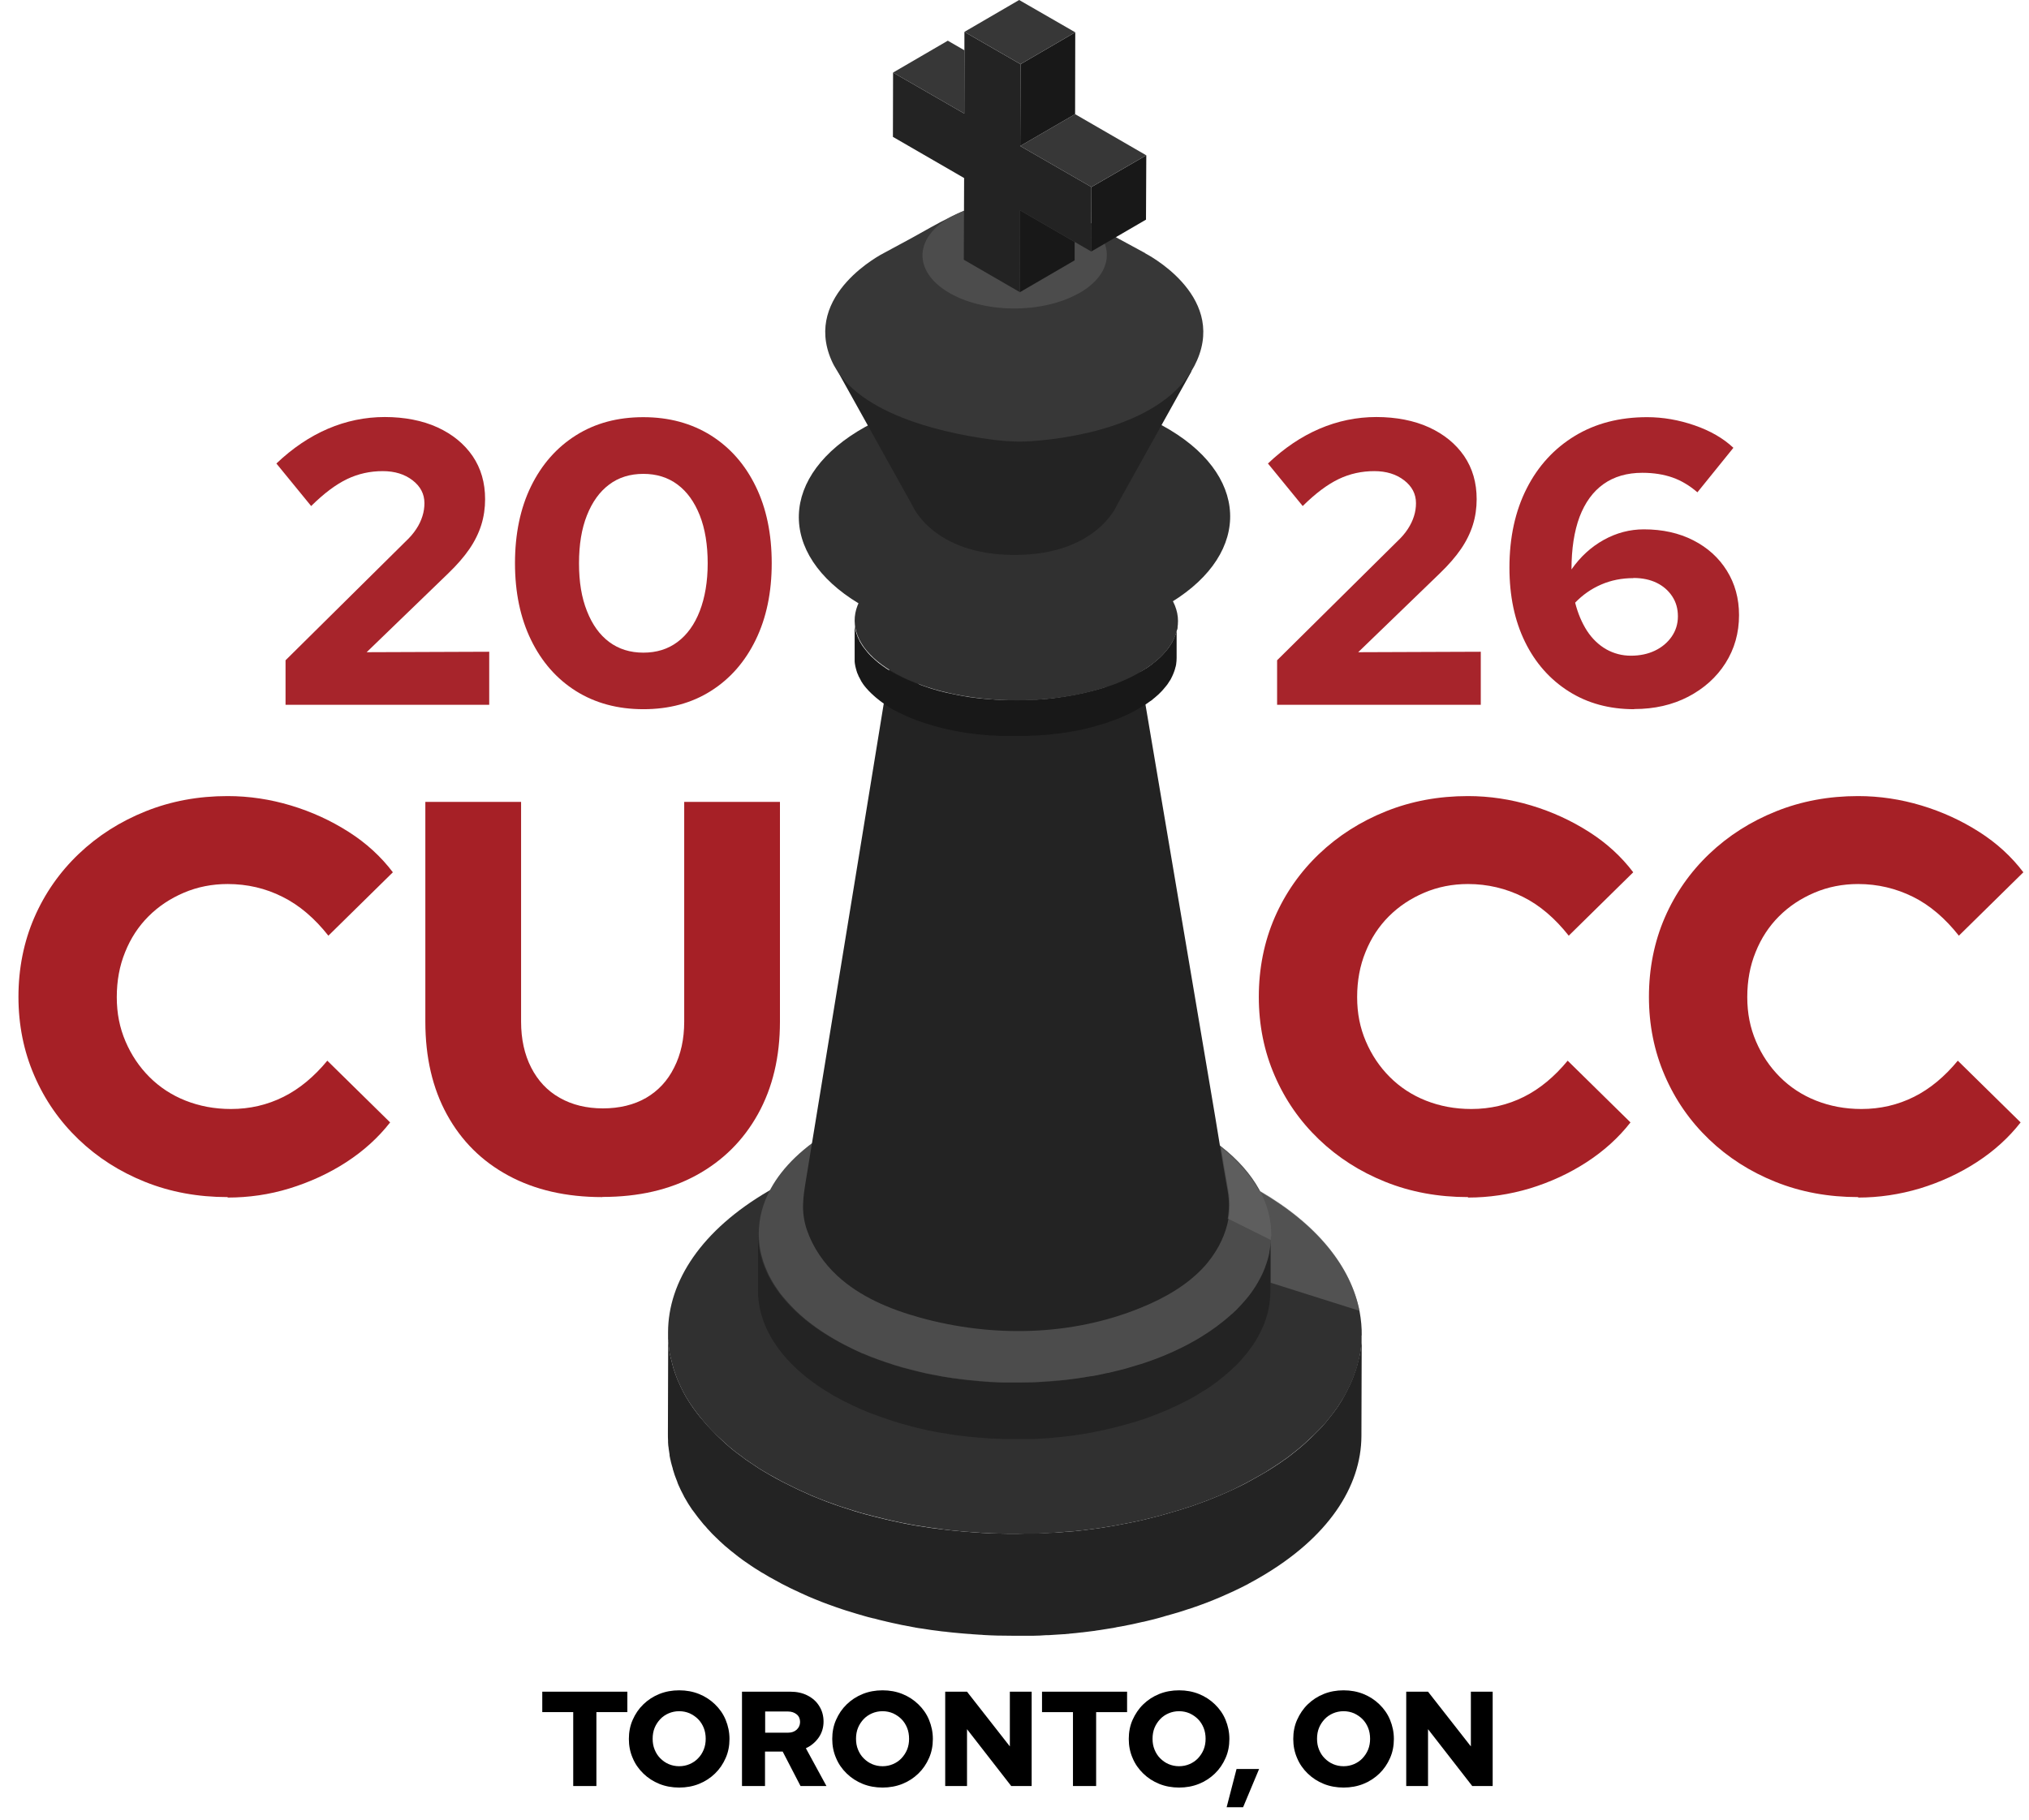 <?xml version="1.0" encoding="UTF-8" standalone="no"?>
<svg
   viewBox="0 0 133.09 119.43"
   version="1.1"
   id="svg40"
   sodipodi:docname="cucclogo.svg"
   inkscape:export-filename="cucclogo.png"
   inkscape:export-xdpi="96"
   inkscape:export-ydpi="96"
   inkscape:version="1.4.2 (ebf0e940, 2025-05-08)"
   xmlns:inkscape="http://www.inkscape.org/namespaces/inkscape"
   xmlns:sodipodi="http://sodipodi.sourceforge.net/DTD/sodipodi-0.dtd"
   xmlns="http://www.w3.org/2000/svg"
   xmlns:svg="http://www.w3.org/2000/svg">
  <defs
     id="defs40" />
  <sodipodi:namedview
     id="namedview40"
     pagecolor="#ffffff"
     bordercolor="#000000"
     borderopacity="0.25"
     inkscape:showpageshadow="2"
     inkscape:pageopacity="0.0"
     inkscape:pagecheckerboard="0"
     inkscape:deskcolor="#d1d1d1"
     inkscape:zoom="6.4335532"
     inkscape:cx="53.081088"
     inkscape:cy="54.868591"
     inkscape:window-width="1472"
     inkscape:window-height="919"
     inkscape:window-x="193"
     inkscape:window-y="1117"
     inkscape:window-maximized="0"
     inkscape:current-layer="svg40" />
  <g
     id="Layer_1"
     data-name="Layer 1"
     style="isolation:isolate">
    <g
       id="g9">
      <g
         id="g4">
        <path
           d="m 18.73,46.24 v -2.92 l 7.86,-7.78 c 0.3,-0.28 0.54,-0.56 0.72,-0.84 0.18,-0.27 0.31,-0.55 0.4,-0.84 0.09,-0.28 0.13,-0.57 0.13,-0.85 0,-0.6 -0.26,-1.1 -0.78,-1.5 -0.52,-0.4 -1.17,-0.6 -1.95,-0.6 -0.83,0 -1.61,0.17 -2.34,0.52 -0.73,0.35 -1.51,0.93 -2.36,1.77 l -2.28,-2.79 c 1.06,-1.01 2.19,-1.77 3.38,-2.28 1.19,-0.51 2.44,-0.77 3.73,-0.77 1.29,0 2.48,0.23 3.46,0.68 0.98,0.45 1.75,1.08 2.3,1.88 0.55,0.81 0.82,1.75 0.82,2.83 0,0.58 -0.08,1.15 -0.25,1.69 -0.17,0.54 -0.43,1.07 -0.78,1.58 -0.35,0.51 -0.81,1.04 -1.38,1.59 l -5.36,5.18 8.04,-0.03 v 3.48 H 18.74 Z"
           fill="#a7242b"
           id="path1" />
        <path
           d="m 42.2,46.53 c -1.68,0 -3.16,-0.4 -4.42,-1.19 -1.27,-0.8 -2.25,-1.92 -2.95,-3.36 -0.7,-1.44 -1.05,-3.12 -1.05,-5.03 0,-1.91 0.35,-3.61 1.05,-5.04 0.7,-1.43 1.68,-2.55 2.95,-3.35 1.27,-0.8 2.74,-1.19 4.42,-1.19 1.68,0 3.15,0.4 4.42,1.19 1.27,0.8 2.25,1.91 2.95,3.35 0.7,1.43 1.05,3.12 1.05,5.04 0,1.92 -0.35,3.59 -1.05,5.03 -0.7,1.44 -1.68,2.56 -2.95,3.36 -1.27,0.8 -2.74,1.19 -4.42,1.19 z m 0,-3.71 c 0.87,0 1.61,-0.23 2.24,-0.7 0.63,-0.47 1.12,-1.15 1.46,-2.03 0.34,-0.88 0.52,-1.93 0.52,-3.13 0,-1.2 -0.17,-2.27 -0.52,-3.15 -0.35,-0.88 -0.83,-1.55 -1.46,-2.02 -0.63,-0.47 -1.38,-0.7 -2.24,-0.7 -0.86,0 -1.62,0.23 -2.24,0.7 -0.63,0.47 -1.11,1.14 -1.46,2.02 -0.35,0.88 -0.52,1.92 -0.52,3.15 0,1.23 0.17,2.25 0.52,3.13 0.35,0.89 0.83,1.56 1.46,2.03 0.63,0.47 1.38,0.7 2.24,0.7 z"
           fill="#a7242b"
           id="path2" />
        <path
           d="m 83.77,46.24 v -2.92 l 7.86,-7.78 c 0.3,-0.28 0.54,-0.56 0.72,-0.84 0.18,-0.28 0.31,-0.55 0.4,-0.84 0.09,-0.28 0.13,-0.57 0.13,-0.85 0,-0.6 -0.26,-1.1 -0.78,-1.5 -0.52,-0.4 -1.17,-0.6 -1.95,-0.6 -0.83,0 -1.61,0.17 -2.34,0.52 -0.73,0.35 -1.51,0.93 -2.36,1.77 l -2.28,-2.79 c 1.06,-1.01 2.19,-1.77 3.38,-2.28 1.19,-0.51 2.44,-0.77 3.73,-0.77 1.29,0 2.48,0.23 3.46,0.68 0.98,0.45 1.75,1.08 2.3,1.88 0.55,0.81 0.82,1.75 0.82,2.83 0,0.58 -0.08,1.15 -0.25,1.69 -0.17,0.54 -0.43,1.07 -0.78,1.58 -0.35,0.51 -0.81,1.04 -1.38,1.59 l -5.36,5.18 8.04,-0.03 v 3.48 H 83.78 Z"
           fill="#a7242b"
           id="path3" />
        <path
           d="m 107.19,46.53 c -1.63,0 -3.06,-0.39 -4.29,-1.17 -1.23,-0.78 -2.19,-1.86 -2.87,-3.25 -0.68,-1.39 -1.02,-3.01 -1.02,-4.87 0,-1.98 0.38,-3.71 1.13,-5.19 0.75,-1.48 1.81,-2.63 3.16,-3.45 1.35,-0.82 2.93,-1.23 4.74,-1.23 1.04,0 2.08,0.18 3.12,0.54 1.04,0.36 1.88,0.85 2.54,1.47 l -2.36,2.92 c -0.51,-0.44 -1.06,-0.77 -1.63,-0.97 -0.57,-0.2 -1.23,-0.31 -1.98,-0.31 -1.01,0 -1.86,0.25 -2.55,0.74 -0.69,0.49 -1.21,1.21 -1.57,2.15 -0.35,0.94 -0.53,2.09 -0.53,3.45 0.58,-0.83 1.29,-1.48 2.12,-1.94 0.83,-0.46 1.71,-0.69 2.63,-0.69 1.22,0 2.3,0.24 3.24,0.72 0.94,0.48 1.67,1.14 2.2,1.99 0.53,0.85 0.8,1.82 0.8,2.92 0,1.17 -0.3,2.22 -0.89,3.15 -0.59,0.93 -1.41,1.66 -2.44,2.2 -1.04,0.54 -2.22,0.81 -3.54,0.81 z m -0.05,-8.6 c -0.76,0 -1.46,0.14 -2.11,0.42 -0.65,0.28 -1.22,0.68 -1.71,1.19 0.18,0.71 0.44,1.32 0.78,1.85 0.34,0.52 0.77,0.93 1.26,1.21 0.5,0.28 1.04,0.42 1.62,0.42 0.58,0 1.11,-0.11 1.57,-0.33 0.46,-0.22 0.83,-0.53 1.1,-0.92 0.27,-0.39 0.41,-0.83 0.41,-1.33 0,-0.5 -0.12,-0.93 -0.37,-1.31 -0.25,-0.38 -0.59,-0.68 -1.02,-0.89 -0.43,-0.21 -0.94,-0.32 -1.53,-0.32 z"
           fill="#a7242b"
           id="path4" />
      </g>
      <g
         id="g8">
        <path
           d="m 14.93,78.54 c -1.95,0 -3.75,-0.33 -5.42,-1 C 7.84,76.87 6.39,75.94 5.15,74.75 3.91,73.56 2.94,72.17 2.25,70.57 1.56,68.98 1.21,67.25 1.21,65.4 c 0,-1.85 0.35,-3.61 1.04,-5.2 0.69,-1.59 1.67,-2.99 2.92,-4.18 1.25,-1.19 2.71,-2.12 4.38,-2.79 1.67,-0.67 3.46,-1 5.38,-1 1.41,0 2.8,0.21 4.16,0.62 1.36,0.41 2.62,0.99 3.78,1.73 1.16,0.74 2.12,1.62 2.9,2.65 l -4.23,4.16 c -0.9,-1.14 -1.9,-2 -3.01,-2.55 C 17.42,58.28 16.22,58 14.93,58 c -1.02,0 -1.98,0.19 -2.87,0.57 -0.89,0.38 -1.66,0.89 -2.32,1.55 -0.66,0.66 -1.17,1.44 -1.53,2.34 -0.37,0.9 -0.55,1.89 -0.55,2.96 0,1.07 0.19,2.01 0.57,2.9 0.38,0.89 0.9,1.67 1.57,2.34 0.67,0.67 1.46,1.19 2.37,1.55 0.91,0.36 1.9,0.55 2.98,0.55 1.24,0 2.39,-0.27 3.45,-0.8 1.06,-0.53 2.01,-1.33 2.87,-2.37 l 4.12,4.05 c -0.78,1 -1.74,1.87 -2.88,2.61 -1.14,0.74 -2.39,1.31 -3.72,1.72 -1.33,0.41 -2.69,0.6 -4.05,0.6 z"
           fill="#a62026"
           id="path5" />
        <path
           d="m 39.5,78.54 c -2.36,0 -4.41,-0.47 -6.15,-1.41 -1.74,-0.94 -3.08,-2.27 -4.03,-4 C 28.37,71.4 27.9,69.37 27.9,67.03 V 52.61 h 6.28 v 14.42 c 0,1.14 0.22,2.15 0.66,3.01 0.44,0.86 1.06,1.53 1.88,1.99 0.81,0.46 1.76,0.69 2.83,0.69 1.07,0 2.04,-0.23 2.83,-0.69 0.79,-0.46 1.41,-1.12 1.84,-1.99 0.44,-0.86 0.66,-1.87 0.66,-3.01 V 52.61 h 6.28 v 14.42 c 0,2.31 -0.48,4.33 -1.44,6.06 -0.96,1.73 -2.31,3.07 -4.05,4.02 -1.74,0.95 -3.79,1.42 -6.15,1.42 z"
           fill="#a62026"
           id="path6" />
        <path
           d="m 96.29,78.54 c -1.95,0 -3.75,-0.33 -5.42,-1 -1.67,-0.67 -3.12,-1.6 -4.36,-2.79 -1.24,-1.19 -2.21,-2.58 -2.9,-4.18 -0.69,-1.59 -1.04,-3.32 -1.04,-5.17 0,-1.85 0.35,-3.61 1.04,-5.2 0.69,-1.59 1.67,-2.99 2.92,-4.18 1.25,-1.19 2.71,-2.12 4.38,-2.79 1.67,-0.67 3.46,-1 5.38,-1 1.41,0 2.8,0.21 4.16,0.62 1.36,0.41 2.62,0.99 3.78,1.73 1.16,0.74 2.12,1.62 2.9,2.65 l -4.23,4.16 C 102,60.25 101,59.39 99.89,58.84 98.78,58.29 97.58,58 96.29,58 c -1.02,0 -1.98,0.19 -2.87,0.57 -0.89,0.38 -1.66,0.89 -2.32,1.55 -0.66,0.66 -1.17,1.44 -1.53,2.34 -0.37,0.9 -0.55,1.89 -0.55,2.96 0,1.07 0.19,2.01 0.57,2.9 0.38,0.89 0.9,1.67 1.57,2.34 0.67,0.67 1.46,1.19 2.37,1.55 0.91,0.36 1.9,0.55 2.98,0.55 1.24,0 2.39,-0.27 3.45,-0.8 1.06,-0.53 2.01,-1.33 2.87,-2.37 l 4.12,4.05 c -0.78,1 -1.74,1.87 -2.88,2.61 -1.14,0.74 -2.38,1.31 -3.72,1.72 -1.34,0.4 -2.69,0.6 -4.05,0.6 z"
           fill="#a62026"
           id="path7" />
        <path
           d="m 121.88,78.54 c -1.95,0 -3.75,-0.33 -5.42,-1 -1.67,-0.67 -3.12,-1.6 -4.36,-2.79 -1.24,-1.19 -2.21,-2.58 -2.9,-4.18 -0.69,-1.59 -1.04,-3.32 -1.04,-5.17 0,-1.85 0.35,-3.61 1.04,-5.2 0.69,-1.59 1.67,-2.99 2.92,-4.18 1.25,-1.19 2.71,-2.12 4.38,-2.79 1.67,-0.67 3.46,-1 5.38,-1 1.41,0 2.8,0.21 4.16,0.62 1.36,0.41 2.62,0.99 3.78,1.73 1.16,0.74 2.12,1.62 2.9,2.65 l -4.23,4.16 c -0.9,-1.14 -1.9,-2 -3.01,-2.55 -1.11,-0.55 -2.31,-0.84 -3.6,-0.84 -1.02,0 -1.98,0.19 -2.87,0.57 -0.89,0.38 -1.66,0.89 -2.32,1.55 -0.66,0.66 -1.17,1.44 -1.53,2.34 -0.37,0.9 -0.55,1.89 -0.55,2.96 0,1.07 0.19,2.01 0.57,2.9 0.38,0.89 0.9,1.67 1.57,2.34 0.67,0.67 1.46,1.19 2.37,1.55 0.91,0.36 1.9,0.55 2.98,0.55 1.24,0 2.39,-0.27 3.45,-0.8 1.06,-0.53 2.01,-1.33 2.87,-2.37 l 4.12,4.05 c -0.78,1 -1.74,1.87 -2.88,2.61 -1.14,0.74 -2.38,1.31 -3.72,1.72 -1.34,0.4 -2.69,0.6 -4.05,0.6 z"
           fill="#a62026"
           id="path8" />
      </g>
    </g>
    <g
       id="g18">
      <path
         d="m 37.6,117.18 v -4.85 h -2.03 v -1.34 h 5.58 v 1.34 h -2.03 v 4.85 z"
         id="path9" />
      <path
         d="m 44.55,117.28 c -0.47,0 -0.9,-0.08 -1.3,-0.24 -0.4,-0.16 -0.75,-0.39 -1.05,-0.68 -0.3,-0.29 -0.54,-0.63 -0.7,-1.02 -0.17,-0.39 -0.25,-0.8 -0.25,-1.25 0,-0.45 0.08,-0.87 0.25,-1.25 0.17,-0.39 0.4,-0.73 0.7,-1.02 0.3,-0.29 0.65,-0.52 1.05,-0.68 0.4,-0.16 0.83,-0.24 1.3,-0.24 0.47,0 0.9,0.08 1.3,0.24 0.4,0.16 0.75,0.39 1.05,0.68 0.3,0.29 0.54,0.63 0.7,1.02 0.16,0.39 0.25,0.8 0.25,1.25 0,0.45 -0.08,0.87 -0.25,1.25 -0.17,0.39 -0.4,0.73 -0.7,1.02 -0.3,0.29 -0.65,0.52 -1.05,0.68 -0.4,0.16 -0.83,0.24 -1.3,0.24 z m 0,-1.4 c 0.25,0 0.48,-0.05 0.69,-0.14 0.21,-0.09 0.4,-0.22 0.55,-0.38 0.16,-0.16 0.28,-0.35 0.37,-0.57 0.09,-0.22 0.13,-0.46 0.13,-0.71 0,-0.25 -0.04,-0.5 -0.13,-0.72 -0.09,-0.22 -0.21,-0.41 -0.37,-0.57 -0.16,-0.16 -0.34,-0.28 -0.55,-0.38 -0.21,-0.09 -0.44,-0.14 -0.69,-0.14 -0.25,0 -0.48,0.05 -0.69,0.14 -0.21,0.09 -0.4,0.22 -0.55,0.38 -0.15,0.16 -0.28,0.35 -0.37,0.57 -0.09,0.22 -0.13,0.46 -0.13,0.72 0,0.26 0.04,0.49 0.13,0.71 0.09,0.22 0.21,0.41 0.37,0.57 0.16,0.16 0.34,0.29 0.55,0.38 0.21,0.09 0.44,0.14 0.69,0.14 z"
         id="path10" />
      <path
         d="m 48.67,117.18 v -6.19 h 3.17 c 0.42,0 0.8,0.08 1.13,0.25 0.33,0.17 0.59,0.4 0.77,0.7 0.19,0.3 0.28,0.64 0.28,1.02 0,0.38 -0.11,0.74 -0.32,1.04 -0.21,0.3 -0.49,0.54 -0.84,0.7 l 1.35,2.48 h -1.7 l -1.17,-2.26 h -1.16 v 2.26 h -1.52 z m 1.52,-3.5 h 1.5 c 0.24,0 0.43,-0.07 0.57,-0.2 0.14,-0.13 0.22,-0.3 0.22,-0.5 0,-0.2 -0.07,-0.38 -0.22,-0.5 -0.15,-0.12 -0.33,-0.19 -0.57,-0.19 h -1.5 v 1.4 z"
         id="path11" />
      <path
         d="m 57.89,117.28 c -0.47,0 -0.9,-0.08 -1.3,-0.24 -0.4,-0.16 -0.75,-0.39 -1.05,-0.68 -0.3,-0.29 -0.54,-0.63 -0.7,-1.02 -0.17,-0.39 -0.25,-0.8 -0.25,-1.25 0,-0.45 0.08,-0.87 0.25,-1.25 0.17,-0.39 0.4,-0.73 0.7,-1.02 0.3,-0.29 0.65,-0.52 1.05,-0.68 0.4,-0.16 0.83,-0.24 1.3,-0.24 0.47,0 0.9,0.08 1.3,0.24 0.4,0.16 0.75,0.39 1.05,0.68 0.3,0.29 0.54,0.63 0.7,1.02 0.16,0.39 0.25,0.8 0.25,1.25 0,0.45 -0.08,0.87 -0.25,1.25 -0.17,0.39 -0.4,0.73 -0.7,1.02 -0.3,0.29 -0.65,0.52 -1.05,0.68 -0.4,0.16 -0.84,0.24 -1.3,0.24 z m 0,-1.4 c 0.25,0 0.48,-0.05 0.69,-0.14 0.21,-0.09 0.4,-0.22 0.55,-0.38 0.15,-0.16 0.28,-0.35 0.37,-0.57 0.09,-0.22 0.13,-0.46 0.13,-0.71 0,-0.25 -0.04,-0.5 -0.13,-0.72 -0.09,-0.22 -0.21,-0.41 -0.37,-0.57 -0.16,-0.16 -0.34,-0.28 -0.55,-0.38 -0.21,-0.09 -0.44,-0.14 -0.69,-0.14 -0.25,0 -0.48,0.05 -0.69,0.14 -0.21,0.09 -0.4,0.22 -0.55,0.38 -0.15,0.16 -0.28,0.35 -0.37,0.57 -0.09,0.22 -0.13,0.46 -0.13,0.72 0,0.26 0.04,0.49 0.13,0.71 0.09,0.22 0.21,0.41 0.37,0.57 0.16,0.16 0.34,0.29 0.55,0.38 0.21,0.09 0.44,0.14 0.69,0.14 z"
         id="path12" />
      <path
         d="m 62,117.18 v -6.19 h 1.43 l 2.81,3.59 v -3.59 h 1.43 v 6.19 h -1.34 l -2.9,-3.73 v 3.73 z"
         id="path13" />
      <path
         d="m 70.38,117.18 v -4.85 h -2.03 v -1.34 h 5.58 v 1.34 H 71.9 v 4.85 z"
         id="path14" />
      <path
         d="m 77.34,117.28 c -0.47,0 -0.9,-0.08 -1.3,-0.24 -0.4,-0.16 -0.75,-0.39 -1.05,-0.68 -0.3,-0.29 -0.54,-0.63 -0.7,-1.02 -0.17,-0.39 -0.25,-0.8 -0.25,-1.25 0,-0.45 0.08,-0.87 0.25,-1.25 0.17,-0.38 0.4,-0.73 0.7,-1.02 0.3,-0.29 0.65,-0.52 1.05,-0.68 0.4,-0.16 0.83,-0.24 1.3,-0.24 0.47,0 0.9,0.08 1.3,0.24 0.4,0.16 0.75,0.39 1.05,0.68 0.3,0.29 0.54,0.63 0.7,1.02 0.16,0.39 0.25,0.8 0.25,1.25 0,0.45 -0.08,0.87 -0.25,1.25 -0.17,0.39 -0.4,0.73 -0.7,1.02 -0.3,0.29 -0.65,0.52 -1.05,0.68 -0.4,0.16 -0.83,0.24 -1.3,0.24 z m 0,-1.4 c 0.25,0 0.48,-0.05 0.69,-0.14 0.21,-0.09 0.4,-0.22 0.55,-0.38 0.15,-0.16 0.28,-0.35 0.37,-0.57 0.09,-0.22 0.13,-0.46 0.13,-0.71 0,-0.25 -0.04,-0.5 -0.13,-0.72 -0.09,-0.22 -0.21,-0.41 -0.37,-0.57 -0.16,-0.16 -0.34,-0.28 -0.55,-0.38 -0.21,-0.09 -0.44,-0.14 -0.69,-0.14 -0.25,0 -0.48,0.05 -0.69,0.14 -0.21,0.09 -0.4,0.22 -0.55,0.38 -0.15,0.16 -0.28,0.35 -0.37,0.57 -0.09,0.22 -0.13,0.46 -0.13,0.72 0,0.26 0.04,0.49 0.13,0.71 0.09,0.22 0.21,0.41 0.37,0.57 0.16,0.16 0.34,0.29 0.55,0.38 0.21,0.09 0.44,0.14 0.69,0.14 z"
         id="path15" />
      <path
         d="m 80.46,118.57 0.65,-2.51 h 1.48 l -1.05,2.51 h -1.07 z"
         id="path16" />
      <path
         d="m 88.13,117.28 c -0.47,0 -0.9,-0.08 -1.3,-0.24 -0.4,-0.16 -0.75,-0.39 -1.05,-0.68 -0.3,-0.29 -0.54,-0.63 -0.7,-1.02 -0.17,-0.39 -0.25,-0.8 -0.25,-1.25 0,-0.45 0.08,-0.87 0.25,-1.25 0.17,-0.38 0.4,-0.73 0.7,-1.02 0.3,-0.29 0.65,-0.52 1.05,-0.68 0.4,-0.16 0.83,-0.24 1.3,-0.24 0.47,0 0.9,0.08 1.3,0.24 0.4,0.16 0.75,0.39 1.05,0.68 0.3,0.29 0.54,0.63 0.7,1.02 0.16,0.39 0.25,0.8 0.25,1.25 0,0.45 -0.08,0.87 -0.25,1.25 -0.17,0.39 -0.4,0.73 -0.7,1.02 -0.3,0.29 -0.65,0.52 -1.05,0.68 -0.4,0.16 -0.83,0.24 -1.3,0.24 z m 0,-1.4 c 0.25,0 0.48,-0.05 0.69,-0.14 0.21,-0.09 0.4,-0.22 0.55,-0.38 0.15,-0.16 0.28,-0.35 0.37,-0.57 0.09,-0.22 0.13,-0.46 0.13,-0.71 0,-0.25 -0.04,-0.5 -0.13,-0.72 -0.09,-0.22 -0.21,-0.41 -0.37,-0.57 -0.16,-0.16 -0.34,-0.28 -0.55,-0.38 -0.21,-0.09 -0.44,-0.14 -0.69,-0.14 -0.25,0 -0.48,0.05 -0.69,0.14 -0.21,0.09 -0.4,0.22 -0.55,0.38 -0.15,0.16 -0.28,0.35 -0.37,0.57 -0.09,0.22 -0.13,0.46 -0.13,0.72 0,0.26 0.04,0.49 0.13,0.71 0.09,0.22 0.21,0.41 0.37,0.57 0.16,0.16 0.34,0.29 0.55,0.38 0.21,0.09 0.44,0.14 0.69,0.14 z"
         id="path17" />
      <path
         d="m 92.24,117.18 v -6.19 h 1.43 l 2.81,3.59 v -3.59 h 1.43 v 6.19 h -1.34 l -2.9,-3.73 v 3.73 z"
         id="path18" />
    </g>
  </g>
  <g
     id="Layer_2"
     data-name="Layer 2"
     style="isolation:isolate">
    <g
       id="g39">
      <g
         id="g20">
        <path
           d="m 89.3,87.61 c 0,0.05 0,0.1 0,0.16 0,0.05 0,0.11 0,0.16 0,0.05 0,0.1 0,0.16 0,0.05 -0.01,0.11 -0.02,0.16 0,0.05 -0.01,0.1 -0.02,0.16 0,0.05 -0.01,0.11 -0.02,0.16 0,0.05 -0.01,0.1 -0.02,0.15 0,0.05 -0.02,0.11 -0.03,0.16 0,0.05 -0.02,0.1 -0.03,0.15 -0.01,0.05 -0.02,0.11 -0.04,0.16 -0.01,0.05 -0.02,0.1 -0.04,0.15 -0.01,0.05 -0.03,0.11 -0.04,0.16 -0.01,0.05 -0.03,0.1 -0.04,0.15 -0.02,0.05 -0.03,0.11 -0.05,0.16 -0.02,0.05 -0.03,0.1 -0.05,0.15 -0.02,0.05 -0.04,0.11 -0.06,0.16 -0.02,0.05 -0.03,0.1 -0.05,0.15 -0.02,0.05 -0.04,0.11 -0.06,0.16 -0.02,0.05 -0.04,0.1 -0.06,0.15 -0.02,0.05 -0.05,0.11 -0.07,0.16 -0.02,0.05 -0.04,0.1 -0.07,0.15 -0.02,0.05 -0.05,0.11 -0.08,0.16 -0.02,0.05 -0.05,0.1 -0.07,0.15 -0.03,0.05 -0.06,0.1 -0.08,0.16 -0.03,0.05 -0.05,0.1 -0.08,0.15 -0.03,0.05 -0.06,0.1 -0.09,0.16 -0.03,0.05 -0.06,0.1 -0.08,0.15 -0.03,0.05 -0.06,0.1 -0.1,0.16 -0.03,0.05 -0.06,0.1 -0.09,0.14 -0.03,0.05 -0.07,0.1 -0.1,0.16 -0.03,0.05 -0.06,0.1 -0.1,0.14 -0.04,0.05 -0.07,0.1 -0.11,0.15 -0.03,0.05 -0.07,0.1 -0.1,0.14 -0.04,0.05 -0.08,0.1 -0.12,0.15 -0.04,0.05 -0.07,0.09 -0.11,0.14 -0.04,0.05 -0.08,0.1 -0.12,0.15 -0.04,0.05 -0.08,0.09 -0.11,0.14 -0.04,0.05 -0.09,0.1 -0.13,0.15 -0.04,0.05 -0.08,0.09 -0.12,0.14 -0.05,0.05 -0.09,0.1 -0.14,0.15 -0.04,0.04 -0.08,0.09 -0.13,0.13 -0.05,0.05 -0.1,0.1 -0.15,0.15 -0.04,0.04 -0.09,0.09 -0.13,0.13 -0.05,0.05 -0.1,0.1 -0.15,0.15 -0.05,0.04 -0.09,0.09 -0.14,0.13 -0.05,0.05 -0.11,0.1 -0.16,0.15 -0.05,0.04 -0.09,0.08 -0.14,0.13 -0.06,0.05 -0.12,0.1 -0.17,0.15 -0.05,0.04 -0.09,0.08 -0.14,0.12 -0.06,0.05 -0.12,0.1 -0.18,0.15 -0.05,0.04 -0.1,0.08 -0.15,0.12 -0.06,0.05 -0.13,0.1 -0.19,0.15 -0.05,0.04 -0.1,0.08 -0.15,0.12 -0.07,0.05 -0.13,0.1 -0.2,0.15 -0.05,0.04 -0.1,0.08 -0.16,0.11 -0.07,0.05 -0.14,0.1 -0.21,0.15 -0.05,0.04 -0.1,0.07 -0.16,0.11 -0.07,0.05 -0.15,0.1 -0.23,0.15 -0.05,0.03 -0.1,0.07 -0.15,0.1 -0.09,0.06 -0.18,0.11 -0.27,0.17 -0.04,0.03 -0.08,0.05 -0.13,0.08 -0.13,0.08 -0.27,0.16 -0.41,0.24 -0.25,0.14 -0.5,0.28 -0.75,0.42 -0.06,0.03 -0.12,0.06 -0.18,0.1 -0.25,0.13 -0.51,0.26 -0.77,0.38 -0.03,0.01 -0.05,0.02 -0.08,0.04 -0.25,0.12 -0.5,0.23 -0.76,0.34 -0.05,0.02 -0.09,0.04 -0.14,0.06 -0.27,0.11 -0.54,0.22 -0.81,0.33 -0.05,0.02 -0.1,0.04 -0.16,0.06 -0.27,0.1 -0.55,0.2 -0.83,0.3 -0.1,0.04 -0.21,0.07 -0.32,0.1 -0.21,0.07 -0.41,0.14 -0.62,0.2 -0.13,0.04 -0.25,0.07 -0.38,0.11 -0.2,0.06 -0.39,0.11 -0.59,0.17 -0.11,0.03 -0.21,0.06 -0.32,0.09 -0.21,0.05 -0.42,0.11 -0.63,0.16 -0.11,0.03 -0.22,0.05 -0.33,0.08 -0.24,0.06 -0.49,0.11 -0.73,0.16 -0.07,0.01 -0.13,0.03 -0.2,0.04 -0.31,0.06 -0.63,0.12 -0.94,0.18 -0.07,0.01 -0.15,0.02 -0.22,0.04 -0.25,0.04 -0.5,0.08 -0.75,0.12 -0.09,0.01 -0.18,0.03 -0.28,0.04 -0.31,0.04 -0.61,0.08 -0.92,0.12 -0.01,0 -0.02,0 -0.03,0 -0.32,0.04 -0.64,0.07 -0.96,0.09 -0.09,0 -0.18,0.01 -0.26,0.02 -0.26,0.02 -0.52,0.04 -0.79,0.05 -0.07,0 -0.14,0 -0.21,0.01 -0.32,0.02 -0.64,0.03 -0.96,0.04 -0.08,0 -0.15,0 -0.23,0 -0.26,0 -0.51,0 -0.77,0.01 -0.1,0 -0.19,0 -0.29,0 -0.29,0 -0.59,0 -0.88,-0.01 -0.03,0 -0.07,0 -0.1,0 -0.33,0 -0.66,-0.02 -0.99,-0.04 -0.1,0 -0.19,-0.01 -0.29,-0.02 -0.23,-0.01 -0.47,-0.03 -0.7,-0.05 -0.13,-0.01 -0.26,-0.02 -0.38,-0.03 -0.22,-0.02 -0.43,-0.04 -0.65,-0.06 -0.12,-0.01 -0.24,-0.03 -0.37,-0.04 -0.2,-0.02 -0.39,-0.05 -0.59,-0.07 -0.16,-0.02 -0.32,-0.04 -0.47,-0.06 -0.19,-0.03 -0.39,-0.06 -0.58,-0.09 -0.15,-0.02 -0.31,-0.05 -0.46,-0.07 -0.3,-0.05 -0.59,-0.11 -0.89,-0.17 -0.06,-0.01 -0.12,-0.03 -0.18,-0.04 -0.29,-0.06 -0.58,-0.12 -0.86,-0.19 -0.03,0 -0.05,-0.01 -0.08,-0.02 C 57.74,99.6 57.46,99.53 57.18,99.46 57.04,99.42 56.9,99.38 56.76,99.35 56.58,99.3 56.39,99.25 56.21,99.19 56.07,99.15 55.93,99.11 55.8,99.06 55.62,99 55.44,98.95 55.26,98.89 55.12,98.84 54.99,98.8 54.85,98.75 54.67,98.69 54.5,98.62 54.32,98.56 54.19,98.51 54.06,98.46 53.93,98.41 53.75,98.34 53.58,98.27 53.41,98.2 53.28,98.15 53.16,98.1 53.04,98.04 52.86,97.96 52.69,97.88 52.51,97.8 52.4,97.75 52.28,97.7 52.17,97.64 51.98,97.55 51.79,97.45 51.6,97.36 51.51,97.31 51.41,97.27 51.32,97.22 51.04,97.07 50.77,96.93 50.5,96.77 50.36,96.69 50.22,96.61 50.09,96.53 50.04,96.5 49.99,96.47 49.94,96.44 49.86,96.39 49.77,96.34 49.69,96.28 49.63,96.24 49.57,96.2 49.51,96.16 49.44,96.11 49.37,96.07 49.3,96.02 49.23,95.98 49.17,95.93 49.11,95.89 49.05,95.85 48.99,95.81 48.93,95.77 48.87,95.73 48.81,95.69 48.76,95.64 48.7,95.59 48.63,95.55 48.57,95.5 48.49,95.44 48.42,95.39 48.34,95.33 48.3,95.3 48.26,95.27 48.22,95.24 48.13,95.17 48.04,95.1 47.96,95.03 47.94,95.01 47.91,94.99 47.89,94.97 47.84,94.93 47.79,94.88 47.74,94.84 47.73,94.83 47.71,94.81 47.7,94.8 47.67,94.77 47.64,94.75 47.6,94.72 47.59,94.72 47.58,94.7 47.57,94.69 47.52,94.65 47.47,94.6 47.43,94.56 47.38,94.51 47.32,94.46 47.27,94.41 47.2,94.34 47.12,94.27 47.05,94.2 47.03,94.18 47,94.15 46.98,94.13 46.89,94.04 46.8,93.95 46.71,93.85 c 0,0 0,0 -0.01,-0.01 -0.08,-0.09 -0.17,-0.18 -0.25,-0.26 0,0 -0.01,-0.01 -0.02,-0.02 C 46.35,93.48 46.28,93.39 46.21,93.31 46.2,93.3 46.19,93.29 46.18,93.27 46.14,93.22 46.1,93.18 46.06,93.13 46.02,93.08 45.98,93.03 45.93,92.98 45.88,92.92 45.83,92.86 45.79,92.8 45.76,92.76 45.73,92.72 45.7,92.69 45.66,92.64 45.63,92.59 45.6,92.55 45.56,92.5 45.52,92.45 45.49,92.4 45.46,92.35 45.42,92.3 45.39,92.26 45.35,92.21 45.32,92.16 45.28,92.1 45.23,92.03 45.18,91.95 45.14,91.88 45.12,91.85 45.11,91.83 45.09,91.8 45.06,91.75 45.03,91.7 45,91.65 44.97,91.6 44.94,91.55 44.91,91.49 44.88,91.44 44.86,91.39 44.83,91.34 44.8,91.29 44.77,91.24 44.75,91.18 44.71,91.11 44.68,91.03 44.64,90.96 44.63,90.93 44.61,90.9 44.6,90.87 c -0.02,-0.05 -0.04,-0.1 -0.07,-0.15 -0.02,-0.05 -0.05,-0.11 -0.07,-0.16 -0.02,-0.05 -0.04,-0.1 -0.06,-0.15 -0.02,-0.05 -0.04,-0.11 -0.06,-0.16 -0.02,-0.06 -0.05,-0.13 -0.07,-0.19 -0.01,-0.04 -0.03,-0.08 -0.04,-0.12 -0.02,-0.05 -0.03,-0.1 -0.05,-0.15 0,-0.03 -0.02,-0.06 -0.03,-0.09 0,-0.01 0,-0.02 -0.01,-0.03 0,-0.01 0,-0.02 0,-0.03 -0.01,-0.05 -0.03,-0.1 -0.04,-0.15 -0.01,-0.05 -0.03,-0.11 -0.04,-0.16 -0.01,-0.05 -0.02,-0.1 -0.04,-0.15 -0.01,-0.05 -0.03,-0.11 -0.04,-0.16 -0.02,-0.08 -0.03,-0.16 -0.05,-0.24 0,-0.02 0,-0.05 -0.01,-0.07 0,-0.05 -0.02,-0.1 -0.02,-0.16 0,-0.05 -0.02,-0.11 -0.02,-0.16 0,-0.05 -0.01,-0.1 -0.02,-0.16 0,-0.05 -0.01,-0.11 -0.02,-0.16 0,-0.07 -0.01,-0.14 -0.01,-0.21 0,-0.04 0,-0.07 0,-0.11 0,-0.05 0,-0.1 0,-0.16 0,-0.05 0,-0.11 0,-0.16 0,-0.01 0,-0.02 0,-0.03 l -0.02,6.68 c 0,0.15 0,0.29 0.01,0.44 0,0 0,0.02 0,0.03 0,0.03 0,0.05 0,0.08 0,0.13 0.02,0.26 0.04,0.39 0,0 0,0.01 0,0.02 0.02,0.13 0.04,0.27 0.06,0.4 0,0.01 0,0.03 0,0.04 0,0.02 0,0.05 0.01,0.07 0.02,0.11 0.04,0.21 0.07,0.32 0,0.03 0.01,0.06 0.02,0.09 0.03,0.13 0.07,0.26 0.11,0.39 0,0 0,0.02 0,0.02 0,0.02 0.01,0.04 0.02,0.07 0.03,0.11 0.07,0.21 0.1,0.32 0.01,0.04 0.03,0.07 0.04,0.11 0.05,0.13 0.1,0.26 0.15,0.39 0,0 0,0 0,0 0,0 0,0.01 0,0.02 0.05,0.13 0.11,0.25 0.17,0.38 0.02,0.04 0.03,0.07 0.05,0.11 0.06,0.12 0.12,0.23 0.18,0.35 0,0.01 0.01,0.03 0.02,0.04 0,0 0,0 0,0.01 0.08,0.14 0.16,0.27 0.24,0.41 0.02,0.03 0.04,0.07 0.06,0.1 0.08,0.13 0.16,0.25 0.25,0.38 0,0 0.01,0.02 0.02,0.02 0,0 0,0 0,0 0.1,0.14 0.21,0.29 0.32,0.43 0.02,0.03 0.05,0.06 0.07,0.09 0.11,0.14 0.22,0.28 0.34,0.42 0,0 0.01,0.01 0.02,0.02 0.04,0.04 0.08,0.09 0.12,0.13 0.03,0.04 0.07,0.08 0.1,0.12 0.05,0.06 0.11,0.12 0.16,0.17 0.03,0.04 0.07,0.07 0.1,0.11 0.07,0.07 0.13,0.14 0.2,0.2 0.02,0.02 0.05,0.05 0.07,0.07 0.09,0.09 0.19,0.18 0.28,0.27 0,0 0,0 0,0 0.11,0.1 0.23,0.21 0.34,0.31 0.04,0.03 0.07,0.06 0.11,0.09 0.08,0.07 0.17,0.14 0.25,0.21 0.04,0.04 0.09,0.07 0.14,0.11 0.08,0.07 0.16,0.13 0.25,0.2 0.05,0.04 0.09,0.07 0.14,0.11 0.09,0.07 0.18,0.14 0.27,0.2 0.03,0.02 0.06,0.05 0.1,0.07 0.01,0 0.02,0.02 0.04,0.03 0.07,0.05 0.15,0.1 0.22,0.15 0.05,0.04 0.11,0.08 0.16,0.11 0.08,0.05 0.16,0.11 0.24,0.16 0.05,0.03 0.1,0.07 0.16,0.1 0.09,0.06 0.18,0.11 0.27,0.17 0.05,0.03 0.09,0.06 0.14,0.08 0.14,0.08 0.28,0.17 0.42,0.25 0.27,0.15 0.54,0.3 0.82,0.45 0.09,0.05 0.19,0.09 0.28,0.14 0.19,0.1 0.37,0.19 0.57,0.28 0.11,0.05 0.23,0.1 0.34,0.16 0.18,0.08 0.35,0.16 0.53,0.24 0.12,0.05 0.25,0.1 0.38,0.16 0.17,0.07 0.35,0.14 0.52,0.21 0.13,0.05 0.26,0.1 0.4,0.15 0.17,0.06 0.35,0.13 0.53,0.19 0.14,0.05 0.27,0.09 0.41,0.14 0.18,0.06 0.36,0.12 0.54,0.17 0.14,0.04 0.28,0.09 0.42,0.13 0.18,0.05 0.37,0.11 0.55,0.16 0.14,0.04 0.28,0.08 0.42,0.11 0.06,0.02 0.12,0.03 0.18,0.04 0.22,0.06 0.44,0.12 0.67,0.17 0.03,0 0.05,0.01 0.08,0.02 0.29,0.07 0.57,0.13 0.86,0.19 0.06,0.01 0.12,0.03 0.18,0.04 0.26,0.05 0.52,0.1 0.79,0.15 0.03,0 0.07,0.01 0.1,0.02 0.15,0.03 0.31,0.05 0.46,0.07 0.19,0.03 0.39,0.06 0.58,0.09 0.16,0.02 0.31,0.04 0.47,0.06 0.14,0.02 0.28,0.04 0.42,0.05 0.06,0 0.11,0.01 0.17,0.02 0.12,0.01 0.24,0.03 0.37,0.04 0.22,0.02 0.43,0.04 0.65,0.06 0.13,0.01 0.26,0.02 0.38,0.03 0.09,0 0.17,0.01 0.26,0.02 0.15,0.01 0.29,0.02 0.44,0.03 0.1,0 0.19,0.01 0.29,0.02 0.32,0.02 0.64,0.03 0.96,0.04 0,0 0.02,0 0.02,0 0.03,0 0.07,0 0.1,0 0.29,0 0.59,0.01 0.88,0.01 0.1,0 0.19,0 0.29,0 0.1,0 0.21,0 0.31,0 0.15,0 0.3,0 0.45,0 0.08,0 0.15,0 0.23,0 0.29,0 0.59,-0.02 0.88,-0.04 0.03,0 0.06,0 0.09,0 0.07,0 0.14,0 0.21,-0.01 0.26,-0.02 0.52,-0.03 0.79,-0.05 0.09,0 0.18,-0.01 0.26,-0.02 0.06,0 0.13,-0.01 0.19,-0.02 0.26,-0.02 0.51,-0.05 0.77,-0.08 0.01,0 0.02,0 0.03,0 0.24,-0.03 0.48,-0.06 0.72,-0.09 0.07,0 0.13,-0.02 0.2,-0.03 0.09,-0.01 0.18,-0.03 0.28,-0.04 0.25,-0.04 0.5,-0.08 0.75,-0.12 0.07,-0.01 0.15,-0.02 0.22,-0.04 0.03,0 0.06,-0.01 0.09,-0.02 0.28,-0.05 0.57,-0.1 0.85,-0.16 0.07,-0.01 0.13,-0.03 0.2,-0.04 0.18,-0.04 0.35,-0.08 0.53,-0.12 0.07,-0.02 0.14,-0.03 0.2,-0.04 0.11,-0.03 0.22,-0.05 0.33,-0.08 0.21,-0.05 0.42,-0.1 0.63,-0.16 0.11,-0.03 0.21,-0.06 0.32,-0.09 0.06,-0.02 0.11,-0.03 0.16,-0.05 0.14,-0.04 0.28,-0.08 0.43,-0.12 0.13,-0.04 0.25,-0.07 0.38,-0.11 0.21,-0.06 0.41,-0.13 0.62,-0.2 0.11,-0.04 0.21,-0.07 0.32,-0.1 0.02,0 0.03,-0.01 0.05,-0.02 0.26,-0.09 0.52,-0.18 0.78,-0.28 0.05,-0.02 0.1,-0.04 0.16,-0.06 0.27,-0.11 0.54,-0.21 0.81,-0.33 0.05,-0.02 0.09,-0.04 0.14,-0.06 0.1,-0.04 0.19,-0.09 0.29,-0.13 0.16,-0.07 0.32,-0.14 0.47,-0.21 0.03,-0.01 0.05,-0.02 0.08,-0.04 0.26,-0.12 0.52,-0.25 0.77,-0.38 0.06,-0.03 0.12,-0.06 0.18,-0.1 0.25,-0.14 0.51,-0.27 0.75,-0.42 4.4,-2.56 6.6,-5.9 6.61,-9.25 l 0.02,-6.68 c 0,0 0,0.08 0,0.13 z"
           fill="#232323"
           id="path19" />
        <path
           d="m 89.3,87.61 c 0,0.05 0,0.1 0,0.16 0,0.05 0,0.11 0,0.16 0,0.05 0,0.1 0,0.16 0,0.05 0,0.11 -0.01,0.16 0,0.05 0,0.1 -0.02,0.16 0,0.05 -0.01,0.11 -0.02,0.16 0,0.05 -0.01,0.1 -0.02,0.15 0,0.05 -0.02,0.11 -0.03,0.16 0,0.05 -0.02,0.1 -0.03,0.15 0,0.05 -0.02,0.11 -0.03,0.16 -0.01,0.05 -0.02,0.1 -0.04,0.15 -0.01,0.05 -0.03,0.1 -0.04,0.16 -0.01,0.05 -0.03,0.1 -0.04,0.15 -0.01,0.05 -0.03,0.11 -0.05,0.16 -0.02,0.05 -0.03,0.1 -0.05,0.15 -0.02,0.05 -0.04,0.11 -0.06,0.16 -0.02,0.05 -0.03,0.1 -0.05,0.15 -0.02,0.05 -0.04,0.11 -0.06,0.16 -0.02,0.05 -0.04,0.1 -0.06,0.15 -0.02,0.05 -0.05,0.11 -0.07,0.16 -0.02,0.05 -0.04,0.1 -0.07,0.15 -0.02,0.05 -0.05,0.11 -0.08,0.16 -0.02,0.05 -0.05,0.1 -0.07,0.15 -0.03,0.05 -0.06,0.1 -0.08,0.16 -0.03,0.05 -0.05,0.1 -0.08,0.15 -0.03,0.05 -0.06,0.1 -0.09,0.16 -0.03,0.05 -0.06,0.1 -0.09,0.15 -0.03,0.05 -0.06,0.1 -0.1,0.16 -0.03,0.05 -0.06,0.1 -0.09,0.14 -0.03,0.05 -0.07,0.1 -0.1,0.16 -0.03,0.05 -0.06,0.1 -0.1,0.14 -0.04,0.05 -0.07,0.1 -0.11,0.15 -0.03,0.05 -0.07,0.1 -0.1,0.14 -0.04,0.05 -0.08,0.1 -0.12,0.15 -0.04,0.05 -0.07,0.1 -0.11,0.14 -0.04,0.05 -0.08,0.1 -0.12,0.15 -0.04,0.05 -0.08,0.09 -0.11,0.14 -0.04,0.05 -0.09,0.1 -0.13,0.15 -0.04,0.04 -0.08,0.09 -0.12,0.13 -0.05,0.05 -0.09,0.1 -0.14,0.15 -0.04,0.04 -0.08,0.09 -0.13,0.13 -0.05,0.05 -0.1,0.1 -0.15,0.15 -0.04,0.04 -0.09,0.09 -0.13,0.13 -0.05,0.05 -0.1,0.1 -0.16,0.15 -0.04,0.04 -0.09,0.09 -0.14,0.13 -0.05,0.05 -0.11,0.1 -0.16,0.15 -0.05,0.04 -0.09,0.09 -0.14,0.13 -0.06,0.05 -0.11,0.1 -0.17,0.15 -0.05,0.04 -0.1,0.08 -0.14,0.12 -0.06,0.05 -0.12,0.1 -0.18,0.15 -0.05,0.04 -0.1,0.08 -0.15,0.12 -0.06,0.05 -0.13,0.1 -0.19,0.15 l -0.15,0.12 c -0.07,0.05 -0.13,0.1 -0.2,0.15 -0.05,0.04 -0.1,0.08 -0.16,0.11 -0.07,0.05 -0.14,0.1 -0.21,0.15 -0.05,0.04 -0.1,0.07 -0.16,0.11 -0.08,0.05 -0.15,0.1 -0.23,0.15 -0.05,0.03 -0.1,0.07 -0.15,0.1 -0.09,0.06 -0.18,0.11 -0.27,0.17 -0.04,0.03 -0.08,0.05 -0.12,0.08 -0.13,0.08 -0.27,0.16 -0.41,0.24 -0.25,0.14 -0.5,0.28 -0.75,0.42 -0.06,0.03 -0.12,0.06 -0.18,0.1 -0.25,0.13 -0.51,0.26 -0.77,0.39 -0.03,0.01 -0.05,0.02 -0.08,0.04 -0.25,0.12 -0.5,0.23 -0.76,0.34 -0.04,0.02 -0.09,0.04 -0.14,0.06 -0.27,0.11 -0.53,0.22 -0.81,0.33 -0.05,0.02 -0.1,0.04 -0.16,0.06 -0.27,0.1 -0.55,0.2 -0.83,0.3 -0.1,0.04 -0.21,0.07 -0.32,0.1 -0.2,0.07 -0.41,0.14 -0.62,0.2 -0.13,0.04 -0.25,0.07 -0.38,0.11 -0.2,0.06 -0.39,0.11 -0.59,0.17 -0.11,0.03 -0.21,0.06 -0.32,0.09 -0.21,0.05 -0.42,0.11 -0.63,0.16 -0.11,0.03 -0.22,0.05 -0.33,0.08 -0.24,0.06 -0.49,0.11 -0.73,0.16 -0.07,0.01 -0.13,0.03 -0.2,0.04 -0.31,0.06 -0.63,0.12 -0.94,0.18 -0.07,0.01 -0.15,0.02 -0.22,0.04 -0.25,0.04 -0.5,0.08 -0.75,0.12 -0.09,0.01 -0.18,0.03 -0.28,0.04 -0.3,0.04 -0.61,0.08 -0.92,0.12 -0.01,0 -0.02,0 -0.03,0 -0.32,0.04 -0.64,0.07 -0.96,0.09 -0.09,0 -0.18,0.01 -0.26,0.02 -0.26,0.02 -0.52,0.04 -0.79,0.06 -0.07,0 -0.14,0 -0.2,0.01 -0.32,0.02 -0.64,0.03 -0.97,0.04 -0.08,0 -0.15,0 -0.23,0 -0.25,0 -0.51,0 -0.77,0 -0.1,0 -0.19,0 -0.29,0 -0.29,0 -0.59,0 -0.88,-0.01 -0.03,0 -0.07,0 -0.1,0 -0.33,0 -0.66,-0.02 -0.99,-0.04 -0.1,0 -0.19,-0.01 -0.29,-0.02 -0.23,-0.01 -0.47,-0.03 -0.7,-0.05 -0.13,0 -0.25,-0.02 -0.38,-0.03 -0.22,-0.02 -0.43,-0.04 -0.65,-0.06 -0.12,-0.01 -0.24,-0.03 -0.37,-0.04 -0.2,-0.02 -0.39,-0.05 -0.59,-0.08 -0.16,-0.02 -0.31,-0.04 -0.47,-0.06 -0.19,-0.03 -0.39,-0.06 -0.58,-0.09 -0.15,-0.02 -0.31,-0.05 -0.46,-0.07 -0.3,-0.05 -0.59,-0.11 -0.89,-0.17 -0.06,-0.01 -0.12,-0.02 -0.18,-0.04 -0.29,-0.06 -0.58,-0.12 -0.86,-0.19 -0.03,0 -0.06,-0.01 -0.08,-0.02 C 57.75,99.59 57.47,99.52 57.19,99.45 57.05,99.41 56.91,99.37 56.77,99.34 56.58,99.29 56.4,99.24 56.22,99.18 56.08,99.14 55.94,99.1 55.8,99.05 55.62,98.99 55.44,98.94 55.26,98.88 55.12,98.84 54.99,98.79 54.85,98.74 54.67,98.68 54.5,98.61 54.32,98.55 54.19,98.5 54.06,98.45 53.92,98.4 53.74,98.33 53.57,98.26 53.4,98.19 53.28,98.14 53.15,98.09 53.03,98.03 52.85,97.95 52.68,97.87 52.5,97.79 52.39,97.74 52.27,97.69 52.16,97.63 51.97,97.54 51.78,97.44 51.59,97.35 51.5,97.3 51.4,97.26 51.31,97.21 51.03,97.06 50.76,96.91 50.49,96.76 50.35,96.68 50.21,96.6 50.08,96.52 50.03,96.49 49.98,96.46 49.93,96.43 49.84,96.38 49.76,96.33 49.68,96.27 49.62,96.23 49.56,96.19 49.5,96.15 49.43,96.11 49.36,96.06 49.29,96.01 49.22,95.97 49.16,95.92 49.1,95.88 49.04,95.84 48.98,95.8 48.92,95.76 48.86,95.72 48.8,95.68 48.75,95.63 48.69,95.59 48.62,95.54 48.56,95.49 48.48,95.43 48.41,95.38 48.33,95.32 48.29,95.29 48.25,95.26 48.21,95.23 48.12,95.16 48.03,95.09 47.95,95.02 47.93,95 47.9,94.98 47.88,94.96 c -0.05,-0.04 -0.1,-0.09 -0.15,-0.13 -0.01,-0.01 -0.03,-0.02 -0.04,-0.04 -0.03,-0.03 -0.06,-0.05 -0.1,-0.08 0,0 -0.02,-0.02 -0.03,-0.03 -0.05,-0.04 -0.1,-0.09 -0.14,-0.13 -0.05,-0.05 -0.11,-0.1 -0.16,-0.15 -0.07,-0.07 -0.15,-0.14 -0.22,-0.2 -0.02,-0.02 -0.05,-0.05 -0.07,-0.07 -0.09,-0.09 -0.19,-0.18 -0.28,-0.28 0,0 0,0 -0.01,-0.01 -0.09,-0.09 -0.17,-0.18 -0.25,-0.27 0,0 -0.01,-0.01 -0.02,-0.02 -0.08,-0.08 -0.15,-0.17 -0.22,-0.25 -0.01,-0.01 -0.02,-0.02 -0.03,-0.04 -0.04,-0.05 -0.08,-0.09 -0.12,-0.14 -0.04,-0.05 -0.08,-0.1 -0.12,-0.15 -0.05,-0.06 -0.1,-0.12 -0.14,-0.18 -0.03,-0.04 -0.06,-0.08 -0.09,-0.11 -0.04,-0.05 -0.07,-0.1 -0.1,-0.14 -0.04,-0.05 -0.08,-0.1 -0.11,-0.15 -0.03,-0.05 -0.06,-0.1 -0.1,-0.14 -0.04,-0.05 -0.07,-0.1 -0.11,-0.16 -0.05,-0.07 -0.1,-0.15 -0.14,-0.22 -0.02,-0.03 -0.03,-0.05 -0.05,-0.08 -0.03,-0.05 -0.06,-0.1 -0.09,-0.15 -0.03,-0.05 -0.06,-0.1 -0.09,-0.16 -0.03,-0.05 -0.05,-0.1 -0.08,-0.15 -0.03,-0.05 -0.06,-0.1 -0.08,-0.16 C 44.7,91.1 44.67,91.02 44.63,90.95 44.62,90.92 44.6,90.89 44.59,90.86 44.57,90.81 44.55,90.76 44.52,90.71 44.5,90.66 44.47,90.6 44.45,90.55 44.43,90.5 44.41,90.45 44.39,90.4 44.37,90.35 44.35,90.29 44.33,90.24 44.31,90.18 44.28,90.11 44.26,90.04 44.25,90 44.23,89.96 44.22,89.92 c -0.02,-0.05 -0.03,-0.1 -0.05,-0.15 0,-0.03 -0.02,-0.06 -0.03,-0.09 0,-0.01 0,-0.02 0,-0.03 0,-0.01 0,-0.02 -0.01,-0.03 -0.01,-0.05 -0.03,-0.1 -0.04,-0.15 -0.01,-0.05 -0.03,-0.11 -0.04,-0.16 -0.01,-0.05 -0.02,-0.1 -0.04,-0.15 C 44,89.11 43.99,89.05 43.97,89 c -0.02,-0.08 -0.03,-0.16 -0.05,-0.24 0,-0.02 0,-0.05 -0.01,-0.07 0,-0.05 -0.02,-0.1 -0.02,-0.16 0,-0.05 -0.02,-0.11 -0.02,-0.16 0,-0.05 -0.01,-0.1 -0.02,-0.16 0,-0.05 -0.01,-0.11 -0.02,-0.16 0,-0.07 0,-0.14 -0.01,-0.21 0,-0.04 0,-0.07 0,-0.11 0,-0.05 0,-0.1 0,-0.15 0,-0.05 0,-0.11 0,-0.16 0,-3.36 2.2,-6.72 6.61,-9.29 0.04,-0.02 0.08,-0.05 0.12,-0.07 8.11,-4.64 20.77,-5.02 29.66,-1.13 0.82,0.36 1.61,0.75 2.36,1.19 0,0 0.02,0.01 0.03,0.02 3.83,2.21 6.02,5.01 6.58,7.9 0.1,0.54 0.15,1.08 0.14,1.61 z"
           fill="#303030"
           id="path20" />
      </g>
      <g
         isolation="isolate"
         id="g22">
        <path
           d="m 83.35,81.22 c 0,0 0,0.1 -0.01,0.15 0,0.08 0,0.17 -0.02,0.25 0,0.07 -0.02,0.15 -0.03,0.22 -0.01,0.08 -0.02,0.17 -0.04,0.25 0,0.03 0,0.06 -0.01,0.09 0,0.04 -0.02,0.09 -0.03,0.13 -0.02,0.08 -0.04,0.16 -0.06,0.24 -0.02,0.07 -0.04,0.15 -0.07,0.22 -0.03,0.08 -0.05,0.16 -0.08,0.24 -0.01,0.03 -0.02,0.07 -0.03,0.1 -0.01,0.04 -0.03,0.08 -0.05,0.11 -0.03,0.09 -0.07,0.17 -0.11,0.25 -0.03,0.07 -0.06,0.14 -0.1,0.21 -0.04,0.08 -0.08,0.17 -0.13,0.25 -0.02,0.04 -0.04,0.08 -0.06,0.12 -0.02,0.03 -0.03,0.05 -0.05,0.08 -0.06,0.1 -0.12,0.2 -0.18,0.3 -0.04,0.06 -0.08,0.12 -0.12,0.18 -0.07,0.11 -0.16,0.22 -0.24,0.33 -0.03,0.04 -0.06,0.08 -0.09,0.12 0,0.01 -0.02,0.02 -0.03,0.03 -0.02,0.02 -0.04,0.05 -0.06,0.07 -0.09,0.11 -0.18,0.21 -0.27,0.32 -0.03,0.03 -0.05,0.06 -0.08,0.09 -0.11,0.12 -0.23,0.24 -0.35,0.37 -0.02,0.02 -0.04,0.04 -0.07,0.06 -0.06,0.06 -0.12,0.12 -0.19,0.18 -0.03,0.03 -0.07,0.06 -0.1,0.09 -0.08,0.07 -0.16,0.14 -0.24,0.21 -0.08,0.06 -0.15,0.13 -0.23,0.19 -0.09,0.07 -0.17,0.14 -0.26,0.21 -0.08,0.06 -0.16,0.13 -0.25,0.19 -0.09,0.07 -0.19,0.13 -0.28,0.2 -0.09,0.06 -0.18,0.12 -0.27,0.18 -0.1,0.07 -0.2,0.13 -0.31,0.19 -0.06,0.04 -0.12,0.08 -0.18,0.12 -0.07,0.04 -0.14,0.08 -0.21,0.12 -0.25,0.15 -0.51,0.28 -0.77,0.42 -0.08,0.04 -0.15,0.08 -0.23,0.11 -0.2,0.1 -0.41,0.2 -0.62,0.29 -0.07,0.03 -0.14,0.06 -0.21,0.1 -0.27,0.12 -0.55,0.23 -0.84,0.34 -0.05,0.02 -0.1,0.04 -0.15,0.06 -0.24,0.09 -0.48,0.17 -0.73,0.26 -0.04,0.01 -0.08,0.03 -0.13,0.04 -0.06,0.02 -0.12,0.04 -0.18,0.05 -0.14,0.04 -0.27,0.08 -0.41,0.12 -0.12,0.03 -0.23,0.07 -0.35,0.1 -0.14,0.04 -0.28,0.08 -0.42,0.11 -0.12,0.03 -0.23,0.06 -0.35,0.09 -0.14,0.03 -0.29,0.07 -0.43,0.1 -0.12,0.03 -0.24,0.05 -0.36,0.08 -0.15,0.03 -0.29,0.06 -0.44,0.09 -0.08,0.02 -0.17,0.03 -0.25,0.05 -0.03,0 -0.06,0 -0.09,0.01 -0.31,0.06 -0.63,0.11 -0.95,0.15 -0.05,0 -0.09,0.01 -0.14,0.02 -0.28,0.04 -0.56,0.07 -0.84,0.1 -0.04,0 -0.09,0.01 -0.13,0.02 -0.06,0 -0.13,0 -0.19,0.02 -0.18,0.02 -0.36,0.03 -0.54,0.04 -0.11,0 -0.23,0.02 -0.34,0.02 -0.19,0.01 -0.38,0.02 -0.57,0.03 -0.08,0 -0.15,0 -0.23,0.01 -0.03,0 -0.06,0 -0.09,0 -0.16,0 -0.33,0 -0.49,0 -0.12,0 -0.23,0 -0.35,0 -0.17,0 -0.35,0 -0.52,0 -0.09,0 -0.18,0 -0.27,0 -0.01,0 -0.03,0 -0.04,0 -0.16,0 -0.32,-0.01 -0.48,-0.02 -0.11,0 -0.23,0 -0.34,-0.01 -0.17,0 -0.34,-0.02 -0.52,-0.04 -0.09,0 -0.19,-0.01 -0.28,-0.02 0,0 -0.01,0 -0.02,0 -0.21,-0.02 -0.41,-0.04 -0.62,-0.06 -0.06,0 -0.13,-0.01 -0.19,-0.02 -0.27,-0.03 -0.54,-0.06 -0.8,-0.1 0,0 0,0 0,0 -0.04,0 -0.08,-0.01 -0.12,-0.02 -0.23,-0.03 -0.46,-0.07 -0.68,-0.11 -0.09,-0.02 -0.19,-0.04 -0.28,-0.05 -0.17,-0.03 -0.35,-0.06 -0.52,-0.1 -0.02,0 -0.04,0 -0.06,-0.01 C 60.83,90.14 60.76,90.12 60.69,90.1 60.5,90.06 60.31,90.02 60.12,89.97 60.02,89.94 59.91,89.92 59.81,89.89 59.64,89.85 59.47,89.8 59.3,89.76 59.25,89.75 59.2,89.73 59.15,89.72 59.11,89.71 59.06,89.69 59.02,89.68 58.75,89.6 58.49,89.52 58.23,89.43 58.18,89.41 58.14,89.4 58.09,89.38 57.79,89.28 57.49,89.17 57.2,89.06 57.17,89.05 57.14,89.04 57.11,89.03 57.02,88.99 56.93,88.96 56.84,88.92 56.75,88.88 56.65,88.84 56.56,88.8 56.43,88.74 56.3,88.68 56.17,88.62 56.09,88.58 56,88.54 55.92,88.5 55.78,88.43 55.64,88.36 55.5,88.29 55.43,88.25 55.36,88.22 55.29,88.19 55.08,88.08 54.88,87.97 54.68,87.86 51.37,85.95 49.71,83.44 49.72,80.93 v 3.7 c -0.02,2.51 1.64,5.02 4.95,6.93 0.2,0.11 0.4,0.22 0.61,0.33 0.07,0.04 0.14,0.07 0.21,0.1 0.14,0.07 0.28,0.14 0.42,0.21 0.08,0.04 0.17,0.08 0.26,0.12 0.13,0.06 0.26,0.12 0.39,0.17 0.09,0.04 0.19,0.08 0.28,0.12 0.09,0.04 0.18,0.07 0.27,0.11 0.03,0.01 0.06,0.02 0.09,0.03 0.29,0.11 0.59,0.22 0.89,0.32 0.05,0.02 0.09,0.03 0.14,0.05 0.26,0.09 0.53,0.17 0.79,0.25 0.04,0.01 0.09,0.03 0.13,0.04 0.05,0.01 0.1,0.03 0.15,0.04 0.17,0.05 0.34,0.09 0.51,0.14 0.1,0.03 0.21,0.05 0.31,0.08 0.19,0.05 0.38,0.09 0.57,0.13 0.07,0.02 0.14,0.03 0.21,0.05 0.02,0 0.04,0 0.06,0.01 0.17,0.04 0.35,0.07 0.52,0.1 0.09,0.02 0.19,0.04 0.28,0.05 0.23,0.04 0.46,0.07 0.68,0.11 0.04,0 0.08,0.01 0.12,0.02 0,0 0,0 0,0 0.27,0.04 0.53,0.07 0.8,0.1 0.06,0 0.12,0.01 0.18,0.02 0.21,0.02 0.42,0.04 0.63,0.06 0,0 0.01,0 0.02,0 0.09,0 0.18,0.01 0.27,0.02 0.17,0.01 0.35,0.03 0.53,0.04 0.11,0 0.22,0 0.33,0.01 0.16,0 0.32,0.01 0.49,0.02 0.01,0 0.03,0 0.04,0 0.09,0 0.18,0 0.27,0 0.18,0 0.35,0 0.53,0 0.11,0 0.23,0 0.34,0 0.16,0 0.33,0 0.49,0 0.03,0 0.06,0 0.09,0 0.08,0 0.15,0 0.23,0 0.19,0 0.38,-0.02 0.57,-0.03 0.11,0 0.23,-0.02 0.34,-0.02 0.18,-0.01 0.36,-0.03 0.54,-0.05 0.06,0 0.13,-0.01 0.19,-0.02 0.04,0 0.09,0 0.13,-0.01 0.28,-0.03 0.56,-0.06 0.84,-0.1 0.04,0 0.09,-0.01 0.13,-0.02 0.32,-0.04 0.64,-0.1 0.95,-0.15 0.03,0 0.06,-0.01 0.09,-0.02 0.08,-0.01 0.17,-0.03 0.25,-0.05 0.15,-0.03 0.29,-0.06 0.44,-0.09 0.12,-0.02 0.24,-0.05 0.35,-0.08 0.14,-0.03 0.29,-0.06 0.43,-0.1 0.12,-0.03 0.24,-0.06 0.35,-0.09 0.14,-0.04 0.28,-0.07 0.42,-0.11 0.12,-0.03 0.23,-0.07 0.35,-0.1 0.14,-0.04 0.27,-0.08 0.41,-0.12 0.06,-0.02 0.12,-0.04 0.18,-0.06 0.04,-0.01 0.08,-0.03 0.13,-0.04 0.25,-0.08 0.49,-0.17 0.73,-0.26 0.05,-0.02 0.1,-0.04 0.15,-0.06 0.28,-0.11 0.56,-0.22 0.84,-0.34 0.07,-0.03 0.14,-0.06 0.21,-0.1 0.21,-0.09 0.42,-0.19 0.62,-0.29 0.08,-0.04 0.15,-0.08 0.23,-0.11 0.26,-0.13 0.52,-0.27 0.77,-0.42 0.07,-0.04 0.14,-0.08 0.21,-0.13 0.06,-0.04 0.12,-0.07 0.18,-0.11 0.1,-0.06 0.21,-0.13 0.31,-0.19 0.09,-0.06 0.18,-0.12 0.27,-0.18 0.1,-0.07 0.19,-0.13 0.28,-0.2 0.09,-0.06 0.17,-0.12 0.25,-0.19 0.09,-0.07 0.18,-0.14 0.26,-0.21 0.08,-0.06 0.16,-0.13 0.23,-0.19 0.08,-0.07 0.16,-0.14 0.24,-0.21 0.03,-0.03 0.07,-0.06 0.1,-0.09 0.06,-0.06 0.13,-0.12 0.19,-0.18 0.02,-0.02 0.05,-0.04 0.07,-0.06 0.12,-0.12 0.24,-0.24 0.35,-0.37 0.03,-0.03 0.05,-0.06 0.08,-0.09 0.09,-0.11 0.19,-0.21 0.27,-0.32 0.02,-0.02 0.04,-0.05 0.06,-0.07 0,-0.01 0.02,-0.02 0.03,-0.04 0.03,-0.04 0.06,-0.08 0.09,-0.12 0.08,-0.11 0.16,-0.22 0.24,-0.32 0.04,-0.06 0.08,-0.12 0.12,-0.18 0.06,-0.1 0.13,-0.2 0.18,-0.3 0.02,-0.03 0.03,-0.06 0.05,-0.09 0.02,-0.04 0.04,-0.08 0.06,-0.11 0.05,-0.08 0.09,-0.17 0.13,-0.25 0.03,-0.07 0.07,-0.14 0.1,-0.21 0.04,-0.08 0.07,-0.17 0.11,-0.25 0.02,-0.04 0.03,-0.08 0.05,-0.13 0.01,-0.03 0.02,-0.06 0.03,-0.09 0.03,-0.08 0.06,-0.16 0.08,-0.24 0.02,-0.07 0.05,-0.15 0.07,-0.22 0.02,-0.08 0.04,-0.16 0.06,-0.24 0.01,-0.05 0.02,-0.1 0.03,-0.16 0,-0.02 0,-0.04 0.01,-0.07 0.02,-0.08 0.03,-0.17 0.04,-0.25 0.01,-0.07 0.02,-0.15 0.03,-0.22 0,-0.08 0.01,-0.17 0.02,-0.25 0,-0.08 0,-0.17 0.01,-0.25 0,-0.02 0,-0.03 0,-0.05 v -3.7 c 0,0 0,0.1 0,0.15 z"
           fill="#232323"
           id="path21" />
        <path
           d="m 83.36,81.14 c 0,0 0,0.06 0,0.08 0,0.04 0,0.09 0,0.13 -0.01,0.27 -0.05,0.54 -0.1,0.81 0,0.01 0,0.02 0,0.03 -0.06,0.31 -0.15,0.62 -0.27,0.93 0,0.02 -0.01,0.04 -0.02,0.06 -0.11,0.3 -0.25,0.59 -0.42,0.88 0,0.02 -0.02,0.04 -0.03,0.06 -0.18,0.32 -0.4,0.64 -0.64,0.95 0,0 0,0.01 -0.02,0.02 -0.11,0.14 -0.23,0.28 -0.35,0.41 0,0 0,0 0,0 -0.03,0.03 -0.05,0.06 -0.08,0.09 -0.11,0.12 -0.23,0.25 -0.35,0.37 -0.02,0.02 -0.04,0.04 -0.07,0.06 -0.03,0.03 -0.06,0.06 -0.09,0.09 -0.03,0.03 -0.06,0.06 -0.1,0.09 0,0 -0.02,0.02 -0.03,0.02 -0.59,0.54 -1.29,1.06 -2.08,1.54 -0.07,0.04 -0.15,0.09 -0.22,0.13 -1.12,0.65 -2.35,1.19 -3.67,1.61 -0.01,0 -0.03,0 -0.04,0.01 -0.17,0.05 -0.33,0.1 -0.5,0.15 -0.02,0 -0.04,0.01 -0.06,0.02 0,0 0,0 0,0 -0.11,0.03 -0.22,0.06 -0.33,0.1 0,0 0,0 -0.01,0 -0.14,0.04 -0.28,0.08 -0.42,0.11 0,0 0,0 0,0 -0.13,0.03 -0.27,0.07 -0.41,0.1 -0.12,0.03 -0.25,0.06 -0.37,0.09 -0.01,0 -0.03,0 -0.04,0 -0.1,0.02 -0.2,0.04 -0.3,0.07 0,0 0,0 -0.01,0 -0.15,0.03 -0.29,0.06 -0.44,0.09 -0.07,0.01 -0.14,0.03 -0.22,0.04 -0.03,0 -0.05,0 -0.08,0.01 -0.02,0 -0.03,0 -0.05,0 -0.16,0.03 -0.31,0.05 -0.47,0.08 -0.15,0.02 -0.29,0.04 -0.44,0.07 -0.06,0 -0.12,0.02 -0.17,0.02 -0.28,0.04 -0.56,0.07 -0.84,0.1 -0.04,0 -0.08,0 -0.12,0.01 -0.02,0 -0.04,0 -0.06,0 -0.34,0.03 -0.68,0.06 -1.02,0.08 -0.24,0.02 -0.48,0.03 -0.72,0.04 -0.05,0 -0.11,0 -0.16,0 v 0 c -0.21,0 -0.42,0.01 -0.63,0.01 -0.16,0 -0.31,0 -0.47,0 -0.14,0 -0.28,0 -0.42,0 -0.07,0 -0.13,0 -0.2,0 v 0 c -0.25,0 -0.5,-0.02 -0.75,-0.03 -0.1,0 -0.19,-0.01 -0.28,-0.02 -0.13,0 -0.27,-0.02 -0.4,-0.03 -0.07,0 -0.15,0 -0.22,-0.02 -0.22,-0.02 -0.43,-0.04 -0.65,-0.06 -0.17,-0.02 -0.33,-0.04 -0.5,-0.06 -0.13,-0.02 -0.26,-0.03 -0.39,-0.05 0,0 0,0 -0.01,0 -0.05,0 -0.1,-0.01 -0.15,-0.02 l -0.32,-0.05 c -0.16,-0.02 -0.32,-0.05 -0.48,-0.08 -0.05,0 -0.09,-0.02 -0.14,-0.03 -0.09,-0.02 -0.17,-0.03 -0.26,-0.05 -0.09,-0.01 -0.18,-0.03 -0.26,-0.05 -0.07,-0.01 -0.14,-0.03 -0.21,-0.04 -0.11,-0.02 -0.23,-0.05 -0.34,-0.08 -0.1,-0.02 -0.19,-0.04 -0.28,-0.07 -0.02,0 -0.03,0 -0.05,-0.01 -0.31,-0.08 -0.62,-0.15 -0.93,-0.24 -0.02,0 -0.04,-0.01 -0.07,-0.02 -0.29,-0.08 -0.58,-0.17 -0.86,-0.27 -0.06,-0.02 -0.12,-0.04 -0.19,-0.06 -0.13,-0.05 -0.27,-0.09 -0.4,-0.14 -0.17,-0.06 -0.34,-0.13 -0.51,-0.19 -0.02,0 -0.03,-0.01 -0.05,-0.02 -0.17,-0.07 -0.34,-0.14 -0.51,-0.21 0,0 -0.01,0 -0.02,0 -0.21,-0.09 -0.42,-0.19 -0.63,-0.29 -0.2,-0.1 -0.4,-0.2 -0.6,-0.3 -0.21,-0.11 -0.42,-0.23 -0.63,-0.35 -1.14,-0.66 -2.08,-1.38 -2.82,-2.16 -0.2,-0.21 -0.39,-0.43 -0.57,-0.64 -0.12,-0.14 -0.23,-0.29 -0.33,-0.44 -0.05,-0.07 -0.1,-0.15 -0.15,-0.22 -0.1,-0.15 -0.19,-0.3 -0.27,-0.45 -0.13,-0.22 -0.24,-0.45 -0.33,-0.68 -0.07,-0.15 -0.12,-0.31 -0.18,-0.46 -0.02,-0.08 -0.05,-0.15 -0.07,-0.23 -0.05,-0.15 -0.08,-0.31 -0.12,-0.47 -0.08,-0.39 -0.12,-0.78 -0.12,-1.17 0,-1 0.26,-2 0.79,-2.96 0.78,-1.42 2.15,-2.76 4.09,-3.89 6.54,-3.8 17.18,-3.8 23.77,0 0.61,0.35 1.17,0.73 1.67,1.12 1.12,0.87 1.95,1.83 2.5,2.82 0.55,0.99 0.81,2.03 0.8,3.06 z"
           fill="#4c4c4c"
           id="path22" />
      </g>
      <path
         d="m 83.35,84.15 v -2.8 c 0,0 0,0 0,0 v 0 c 0,0 -2.77,-1.38 -2.77,-1.38 0.11,-0.59 0.11,-1.21 0,-1.83 -0.17,-0.95 -0.33,-1.91 -0.49,-2.86 1.1,0.87 1.92,1.81 2.47,2.8 0,0 0.02,0.01 0.03,0.02 3.83,2.21 6.02,5.01 6.58,7.9 l -5.82,-1.84 z"
         fill="#6e6e6e"
         mix-blend-mode="multiply"
         opacity="0.55"
         id="path23" />
      <path
         d="m 80.58,79.97 c -0.18,1 -0.64,1.95 -1.29,2.77 -0.07,0.09 -0.14,0.17 -0.21,0.26 -1.13,1.28 -2.67,2.16 -4.25,2.8 -4.55,1.86 -9.73,1.96 -14.47,0.65 -1.98,-0.55 -3.94,-1.36 -5.45,-2.76 -0.88,-0.82 -1.59,-1.85 -1.98,-2.99 -0.42,-1.24 -0.24,-2.2 -0.04,-3.43 0.48,-2.96 0.97,-5.91 1.45,-8.87 1.46,-8.91 2.91,-17.82 4.36,-26.73 0.17,-1.05 0.97,-2.08 2.39,-2.87 0.1,-0.06 0.21,-0.11 0.31,-0.17 0.04,-0.02 0.07,-0.03 0.11,-0.05 0.07,-0.03 0.14,-0.07 0.22,-0.1 0.04,-0.02 0.09,-0.04 0.13,-0.06 0.07,-0.03 0.13,-0.06 0.2,-0.09 0.05,-0.02 0.1,-0.04 0.15,-0.06 0.07,-0.03 0.13,-0.05 0.2,-0.08 0.02,0 0.04,-0.01 0.05,-0.02 0.02,0 0.04,-0.01 0.05,-0.02 0.18,-0.06 0.36,-0.12 0.54,-0.17 0,0 0,0 0.01,0 0.02,0 0.04,0 0.06,-0.02 0.12,-0.03 0.24,-0.06 0.36,-0.1 0.02,0 0.04,0 0.06,-0.02 0.03,0 0.05,0 0.08,-0.02 0.09,-0.02 0.17,-0.04 0.26,-0.06 0.03,0 0.06,-0.01 0.09,-0.02 0.02,0 0.04,0 0.05,0 0.08,-0.02 0.15,-0.03 0.23,-0.04 0.04,0 0.08,-0.01 0.11,-0.02 0.01,0 0.03,0 0.04,0 0.06,0 0.12,-0.02 0.18,-0.03 0.05,0 0.1,-0.01 0.14,-0.02 0.01,0 0.03,0 0.04,0 0.05,0 0.11,-0.01 0.16,-0.02 0.05,0 0.1,-0.01 0.15,-0.02 0.02,0 0.04,0 0.06,0 0.05,0 0.1,0 0.15,-0.01 0.05,0 0.09,0 0.14,-0.01 0.03,0 0.05,0 0.08,0 0.05,0 0.09,0 0.14,0 0.04,0 0.07,0 0.11,0 0.04,0 0.07,0 0.11,0 0.04,0 0.09,0 0.13,0 0.02,0 0.05,0 0.07,0 0.06,0 0.12,0 0.18,0 0.03,0 0.06,0 0.09,0 h 0.03 c 0.1,0 0.2,0 0.3,0 0,0 0.01,0 0.02,0 h 0.06 c 0.07,0 0.13,0 0.2,0 0.03,0 0.06,0 0.08,0 0.03,0 0.07,0 0.1,0 0.03,0 0.06,0 0.09,0 0.07,0 0.13,0 0.2,0.01 0.02,0 0.03,0 0.05,0 0,0 0,0 0.01,0 0.09,0 0.17,0.01 0.26,0.02 0.02,0 0.04,0 0.06,0 0.03,0 0.06,0 0.08,0 0.04,0 0.07,0 0.11,0.01 0.06,0 0.12,0.01 0.18,0.02 0.01,0 0.03,0 0.05,0 0,0 0.01,0 0.02,0 0.08,0 0.16,0.02 0.24,0.03 0.02,0 0.04,0 0.06,0 0.03,0 0.06,0 0.09,0.01 0.04,0 0.07,0.01 0.11,0.02 0.05,0 0.1,0.02 0.16,0.03 0.02,0 0.05,0 0.07,0.01 0,0 0.02,0 0.03,0 0.1,0.02 0.19,0.04 0.29,0.06 0,0 0,0 0.01,0 0.02,0 0.05,0.01 0.08,0.02 0.07,0.02 0.15,0.03 0.22,0.05 0.01,0 0.02,0 0.03,0 0.1,0.02 0.2,0.05 0.3,0.08 0.02,0 0.05,0.01 0.08,0.02 0,0 0,0 0,0 0.18,0.05 0.36,0.11 0.54,0.17 0.02,0 0.04,0.01 0.05,0.02 0.01,0 0.03,0 0.04,0.01 0.13,0.05 0.26,0.1 0.39,0.15 0,0 0.02,0 0.03,0.01 0.12,0.05 0.24,0.1 0.35,0.15 0.04,0.02 0.07,0.03 0.11,0.05 0.09,0.04 0.18,0.09 0.27,0.13 0.04,0.02 0.07,0.04 0.11,0.06 0.12,0.06 0.23,0.13 0.35,0.2 0.08,0.05 0.16,0.1 0.23,0.15 0.03,0.02 0.06,0.04 0.09,0.06 0.04,0.03 0.09,0.06 0.13,0.09 0.11,0.08 0.21,0.16 0.3,0.24 0.02,0.01 0.04,0.03 0.05,0.04 0.09,0.08 0.18,0.16 0.26,0.24 0,0 0.01,0.01 0.02,0.02 0.02,0.02 0.03,0.03 0.05,0.05 0.03,0.03 0.06,0.06 0.09,0.09 0.03,0.03 0.05,0.05 0.07,0.08 0.03,0.03 0.06,0.06 0.08,0.09 0,0.01 0.02,0.02 0.03,0.04 0,0 0.01,0.02 0.02,0.03 0.07,0.08 0.13,0.16 0.19,0.25 0,0 0,0.02 0.01,0.02 0.04,0.07 0.09,0.13 0.13,0.2 0,0 0.01,0.02 0.02,0.03 0,0.01 0.01,0.02 0.02,0.04 0.03,0.05 0.06,0.1 0.08,0.16 0,0.01 0.01,0.03 0.02,0.04 0,0 0,0.01 0,0.02 0.03,0.06 0.05,0.12 0.08,0.18 0,0 0,0.01 0,0.02 0.03,0.07 0.05,0.13 0.07,0.2 0,0 0,0 0,0 0,0.02 0,0.04 0.01,0.05 0.01,0.04 0.03,0.09 0.04,0.13 0,0 0,0.01 0,0.02 0.01,0.05 0.02,0.1 0.03,0.15 0.92,5.46 1.85,10.92 2.77,16.38 0.76,4.47 1.51,8.95 2.27,13.42 0.22,1.28 0.43,2.56 0.64,3.85 0.16,0.95 0.32,1.91 0.49,2.86 0.11,0.62 0.1,1.23 0,1.83 z"
         fill="#232323"
         id="path24" />
      <g
         isolation="isolate"
         id="g25">
        <path
           d="m 72.25,38.92 c 3.02,1.82 2.91,4.71 -0.23,6.47 -3.15,1.75 -8.14,1.7 -11.16,-0.11 -3.02,-1.82 -2.91,-4.71 0.23,-6.47 3.15,-1.75 8.14,-1.7 11.16,0.11 z"
           fill="#cccccc"
           id="path25" />
      </g>
      <g
         isolation="isolate"
         id="g27">
        <path
           d="m 77.25,40.99 c 0,0 0,0.05 -0.01,0.08 0,0.05 -0.01,0.11 -0.02,0.16 0,0.03 -0.01,0.06 -0.02,0.09 -0.01,0.05 -0.02,0.1 -0.04,0.14 0,0.03 -0.02,0.06 -0.03,0.1 -0.01,0.05 -0.03,0.09 -0.05,0.14 -0.01,0.03 -0.03,0.07 -0.04,0.1 -0.02,0.05 -0.04,0.09 -0.06,0.14 -0.02,0.03 -0.03,0.07 -0.05,0.1 -0.02,0.05 -0.05,0.09 -0.07,0.14 -0.02,0.03 -0.04,0.06 -0.06,0.09 -0.03,0.05 -0.06,0.09 -0.09,0.14 -0.02,0.03 -0.04,0.06 -0.06,0.09 -0.04,0.05 -0.08,0.1 -0.12,0.15 -0.02,0.02 -0.04,0.05 -0.06,0.07 -0.06,0.07 -0.13,0.15 -0.19,0.22 0,0 0,0 0,0 -0.07,0.07 -0.14,0.14 -0.21,0.21 -0.03,0.02 -0.05,0.05 -0.08,0.07 -0.05,0.05 -0.11,0.1 -0.16,0.14 -0.03,0.03 -0.07,0.05 -0.1,0.08 -0.05,0.04 -0.11,0.08 -0.16,0.13 -0.04,0.03 -0.08,0.06 -0.12,0.09 -0.06,0.04 -0.11,0.08 -0.17,0.12 -0.04,0.03 -0.08,0.06 -0.13,0.08 -0.06,0.04 -0.12,0.08 -0.18,0.11 -0.04,0.03 -0.09,0.06 -0.14,0.08 -0.07,0.04 -0.14,0.08 -0.22,0.12 -0.03,0.02 -0.07,0.04 -0.1,0.06 -0.11,0.06 -0.22,0.12 -0.34,0.18 -0.1,0.05 -0.21,0.1 -0.32,0.15 -0.05,0.02 -0.1,0.05 -0.16,0.07 -0.08,0.03 -0.15,0.07 -0.23,0.1 -0.05,0.02 -0.11,0.04 -0.16,0.07 -0.05,0.02 -0.1,0.04 -0.16,0.06 -0.18,0.07 -0.36,0.13 -0.54,0.19 -0.02,0 -0.04,0.02 -0.07,0.02 -0.19,0.06 -0.38,0.12 -0.57,0.17 -0.05,0.01 -0.1,0.03 -0.15,0.04 -0.15,0.04 -0.29,0.08 -0.44,0.11 -0.05,0.01 -0.1,0.02 -0.15,0.04 -0.19,0.04 -0.38,0.09 -0.57,0.12 -0.03,0 -0.06,0.01 -0.09,0.02 -0.17,0.03 -0.33,0.06 -0.5,0.09 -0.06,0 -0.12,0.02 -0.18,0.03 -0.16,0.02 -0.31,0.05 -0.47,0.07 -0.05,0 -0.1,0.01 -0.14,0.02 -0.21,0.03 -0.41,0.05 -0.62,0.07 -0.04,0 -0.09,0 -0.13,0.01 -0.18,0.02 -0.37,0.03 -0.55,0.04 -0.05,0 -0.1,0 -0.16,0 -0.23,0.01 -0.47,0.02 -0.7,0.03 -0.09,0 -0.19,0 -0.28,0 -0.06,0 -0.12,0 -0.17,0 -0.13,0 -0.25,0 -0.38,0 -0.03,0 -0.07,0 -0.1,0 -0.05,0 -0.11,0 -0.16,0 -0.12,0 -0.24,0 -0.36,-0.01 -0.07,0 -0.13,0 -0.2,-0.01 -0.11,0 -0.21,-0.01 -0.32,-0.02 -0.04,0 -0.07,0 -0.11,0 -0.22,-0.02 -0.44,-0.04 -0.66,-0.06 -0.04,0 -0.08,0 -0.13,-0.01 -0.23,-0.03 -0.46,-0.06 -0.69,-0.09 -0.05,0 -0.11,-0.02 -0.16,-0.03 -0.15,-0.02 -0.3,-0.05 -0.46,-0.08 -0.05,0 -0.1,-0.02 -0.16,-0.03 -0.19,-0.04 -0.39,-0.08 -0.58,-0.12 -0.03,0 -0.06,-0.02 -0.1,-0.02 C 61.93,45.41 61.77,45.37 61.61,45.33 61.55,45.32 61.5,45.3 61.44,45.28 61.29,45.24 61.15,45.2 61,45.15 60.96,45.14 60.92,45.13 60.88,45.11 60.67,45.04 60.47,44.97 60.27,44.9 c -0.04,-0.02 -0.09,-0.03 -0.13,-0.05 -0.2,-0.08 -0.4,-0.16 -0.59,-0.24 -0.13,-0.06 -0.26,-0.12 -0.39,-0.18 -0.14,-0.07 -0.27,-0.14 -0.4,-0.2 -0.11,-0.06 -0.22,-0.12 -0.33,-0.19 -0.03,-0.02 -0.05,-0.03 -0.08,-0.05 -0.08,-0.05 -0.16,-0.1 -0.24,-0.15 -0.03,-0.02 -0.06,-0.04 -0.08,-0.06 -0.07,-0.05 -0.14,-0.09 -0.2,-0.14 -0.03,-0.02 -0.06,-0.04 -0.08,-0.06 -0.09,-0.06 -0.17,-0.13 -0.25,-0.2 0,0 0,0 0,0 -0.08,-0.06 -0.15,-0.13 -0.22,-0.2 -0.02,-0.02 -0.04,-0.04 -0.06,-0.05 -0.06,-0.06 -0.13,-0.12 -0.18,-0.18 0,0 -0.02,-0.02 -0.02,-0.02 -0.06,-0.07 -0.13,-0.14 -0.18,-0.21 -0.01,-0.02 -0.03,-0.03 -0.04,-0.05 -0.05,-0.06 -0.1,-0.13 -0.15,-0.19 0,0 -0.01,-0.02 -0.02,-0.03 -0.05,-0.07 -0.1,-0.14 -0.14,-0.21 -0.01,-0.02 -0.02,-0.04 -0.03,-0.05 -0.04,-0.06 -0.07,-0.12 -0.1,-0.19 0,-0.01 -0.01,-0.02 -0.02,-0.04 -0.04,-0.07 -0.07,-0.15 -0.1,-0.22 0,-0.02 -0.01,-0.04 -0.02,-0.06 -0.02,-0.06 -0.04,-0.11 -0.06,-0.17 0,-0.02 -0.01,-0.04 -0.02,-0.07 -0.02,-0.07 -0.04,-0.15 -0.05,-0.22 0,0 0,0 0,0 -0.01,-0.08 -0.03,-0.15 -0.03,-0.23 0,-0.02 0,-0.05 0,-0.07 0,-0.07 0,-0.13 0,-0.2 v 2.41 c 0,0 0,0.06 0,0.09 0,0.04 0,0.07 0,0.11 0,0.02 0,0.05 0,0.07 0,0.08 0.02,0.15 0.03,0.23 0,0 0,0 0,0 0,0 0,0 0,0 0.01,0.07 0.03,0.15 0.05,0.22 0,0.02 0.01,0.04 0.02,0.07 0,0.03 0.02,0.05 0.02,0.08 0.01,0.03 0.02,0.06 0.03,0.09 0,0.02 0.01,0.04 0.02,0.06 0.03,0.07 0.06,0.14 0.09,0.21 0,0 0,0 0,0.01 0,0.01 0.01,0.02 0.02,0.03 0.03,0.06 0.07,0.13 0.1,0.19 0.01,0.02 0.02,0.04 0.03,0.06 0,0.01 0.02,0.03 0.02,0.04 0.04,0.06 0.07,0.11 0.11,0.17 0,0 0.01,0.02 0.02,0.03 0.03,0.04 0.06,0.08 0.09,0.12 0.02,0.02 0.04,0.04 0.05,0.06 0.01,0.02 0.03,0.03 0.04,0.05 0.06,0.07 0.11,0.13 0.18,0.2 0,0 0,0 0,0 0,0 0.02,0.02 0.02,0.02 0.06,0.06 0.12,0.12 0.18,0.18 0.02,0.02 0.04,0.04 0.06,0.05 0.02,0.02 0.03,0.03 0.05,0.05 0.06,0.05 0.11,0.1 0.17,0.15 0,0 0,0 0,0 0.06,0.05 0.13,0.11 0.2,0.16 0.02,0.01 0.03,0.02 0.05,0.04 0.03,0.02 0.05,0.04 0.08,0.06 0.07,0.05 0.13,0.1 0.2,0.14 0.03,0.02 0.06,0.04 0.08,0.06 0.01,0 0.03,0.02 0.04,0.03 0.06,0.04 0.13,0.08 0.19,0.12 0.02,0.02 0.05,0.03 0.07,0.05 0.1,0.06 0.21,0.12 0.31,0.18 0,0 0,0 0.01,0 0.13,0.07 0.26,0.14 0.4,0.2 0.13,0.06 0.25,0.12 0.38,0.18 0,0 0,0 0,0 0.19,0.09 0.39,0.16 0.59,0.24 0.04,0.02 0.09,0.03 0.13,0.05 0.2,0.07 0.4,0.14 0.61,0.21 0,0 0.02,0 0.03,0 0.03,0 0.06,0.02 0.09,0.03 0.15,0.05 0.29,0.09 0.44,0.13 0.06,0.02 0.11,0.03 0.17,0.05 0.16,0.04 0.32,0.08 0.48,0.12 0.03,0 0.06,0.02 0.09,0.02 0.19,0.04 0.38,0.08 0.58,0.12 0.05,0.01 0.1,0.02 0.16,0.03 0.15,0.03 0.3,0.05 0.46,0.08 0.03,0 0.07,0.01 0.1,0.02 0.02,0 0.04,0 0.06,0 0.23,0.03 0.46,0.07 0.69,0.09 0.04,0 0.08,0 0.13,0.01 0.22,0.02 0.44,0.04 0.66,0.06 0.02,0 0.05,0 0.07,0 0.01,0 0.02,0 0.04,0 0.11,0 0.21,0.01 0.32,0.02 0.07,0 0.13,0 0.2,0.01 0.12,0 0.25,0 0.37,0.01 0.05,0 0.1,0 0.14,0 0,0 0,0 0.01,0 0.03,0 0.07,0 0.1,0 0.13,0 0.25,0 0.38,0 0.06,0 0.11,0 0.17,0 0.08,0 0.16,0 0.24,0 0.02,0 0.03,0 0.05,0 0.23,0 0.47,-0.01 0.7,-0.03 0.02,0 0.04,0 0.06,0 0.03,0 0.07,0 0.1,0 0.19,-0.01 0.37,-0.02 0.55,-0.04 0.03,0 0.06,0 0.09,0 0.01,0 0.03,0 0.04,0 0.21,-0.02 0.42,-0.04 0.62,-0.07 0.01,0 0.03,0 0.04,0 0.03,0 0.07,-0.01 0.1,-0.01 0.16,-0.02 0.31,-0.04 0.47,-0.07 0.03,0 0.07,0 0.1,-0.01 0.03,0 0.05,0 0.08,-0.01 0.17,-0.03 0.33,-0.06 0.5,-0.09 0.02,0 0.05,0 0.07,-0.01 0,0 0.01,0 0.02,0 0.19,-0.04 0.38,-0.08 0.57,-0.12 0.02,0 0.03,0 0.05,-0.01 0.03,0 0.06,-0.02 0.1,-0.03 0.15,-0.04 0.3,-0.07 0.44,-0.11 0.03,0 0.07,-0.02 0.1,-0.03 0.02,0 0.04,-0.01 0.06,-0.02 0.19,-0.05 0.38,-0.11 0.57,-0.17 0,0 0.01,0 0.02,0 0.02,0 0.03,-0.01 0.05,-0.02 0.18,-0.06 0.36,-0.13 0.54,-0.19 0.03,0 0.05,-0.02 0.08,-0.03 0.03,-0.01 0.05,-0.02 0.08,-0.03 0.05,-0.02 0.11,-0.04 0.16,-0.06 0.08,-0.03 0.16,-0.06 0.23,-0.1 0.05,-0.02 0.1,-0.05 0.16,-0.07 0.03,-0.01 0.06,-0.03 0.1,-0.04 0.08,-0.04 0.15,-0.07 0.23,-0.11 0.12,-0.06 0.23,-0.12 0.34,-0.18 0.03,-0.02 0.07,-0.04 0.1,-0.06 0.05,-0.03 0.1,-0.05 0.14,-0.08 0.02,-0.01 0.05,-0.03 0.07,-0.04 0.05,-0.03 0.09,-0.05 0.13,-0.08 0.06,-0.04 0.12,-0.08 0.18,-0.11 0.04,-0.03 0.09,-0.06 0.13,-0.08 0.06,-0.04 0.11,-0.08 0.17,-0.12 0.04,-0.03 0.08,-0.06 0.12,-0.08 0.06,-0.04 0.11,-0.08 0.16,-0.13 0.03,-0.03 0.07,-0.05 0.1,-0.08 0.06,-0.05 0.11,-0.09 0.16,-0.14 0.03,-0.02 0.05,-0.05 0.08,-0.07 0.07,-0.07 0.14,-0.14 0.21,-0.21 0,0 0,0 0,0 0.07,-0.07 0.13,-0.15 0.19,-0.22 0.02,-0.02 0.04,-0.05 0.06,-0.07 0.04,-0.05 0.08,-0.1 0.12,-0.15 0.02,-0.03 0.04,-0.06 0.06,-0.09 0.03,-0.05 0.06,-0.09 0.09,-0.14 0.02,-0.03 0.04,-0.06 0.06,-0.09 0.03,-0.05 0.05,-0.09 0.07,-0.14 0.02,-0.03 0.03,-0.07 0.05,-0.1 0.02,-0.05 0.04,-0.09 0.06,-0.14 0.01,-0.03 0.03,-0.07 0.04,-0.1 0.02,-0.05 0.03,-0.09 0.05,-0.14 0.01,-0.03 0.02,-0.06 0.03,-0.1 0.01,-0.05 0.02,-0.1 0.04,-0.14 0,-0.03 0.01,-0.06 0.02,-0.09 0,-0.05 0.02,-0.11 0.02,-0.16 0,-0.03 0,-0.05 0.01,-0.08 0,-0.08 0.01,-0.16 0.01,-0.24 v -2.41 c 0,0.08 0,0.16 0,0.24 z"
           fill="#181818"
           id="path26" />
        <path
           d="m 74.14,37.04 c 4.15,2.04 4.18,5.34 0.05,7.38 -4.13,2.04 -10.84,2.04 -15,0 -4.15,-2.04 -4.18,-5.34 -0.05,-7.38 4.13,-2.04 10.84,-2.04 15,0 z"
           fill="#303030"
           id="path27" />
      </g>
      <path
         d="m 57.77,38.41 v 1.16 c 0,0 0.21,-6.05 8.79,-6.05 8.58,0 8.79,6.05 8.79,6.05 V 38.41 H 57.76 Z"
         fill="#181818"
         id="path28" />
      <path
         d="m 76.75,28.21 c -5.41,-3.26 -14.36,-3.35 -20,-0.2 -5.64,3.14 -5.82,8.33 -0.41,11.59 5.41,3.26 14.36,3.35 20,0.2 5.64,-3.14 5.82,-8.33 0.41,-11.59 z"
         fill="#303030"
         id="path29" />
      <path
         d="m 54.94,24.35 4.91,8.82 c 0,0 1.34,3.24 6.7,3.24 5.36,0 6.7,-3.24 6.7,-3.24 l 4.91,-8.82 H 54.95 Z"
         fill="#232323"
         id="path30" />
      <path
         d="m 75.12,16.61 -1.73,-0.94 c -0.9,-0.49 -1.86,-1.08 -2.84,-1.56 -0.01,0 -0.02,-0.01 -0.04,-0.02 -0.16,-0.07 -0.32,-0.15 -0.48,-0.22 -0.03,-0.01 -0.05,-0.02 -0.08,-0.03 -0.76,-0.3 -1.62,-0.49 -2.5,-0.56 h -1.79 c -0.73,0.06 -1.45,0.21 -2.11,0.43 -0.38,0.14 -0.76,0.31 -1.13,0.49 -0.02,0.01 -0.04,0.02 -0.06,0.03 -0.93,0.45 -1.83,0.99 -2.66,1.44 l -1.74,0.94 c 0,0 -5.32,2.68 -3.42,7.03 1.65,3.76 8.16,4.92 10.84,5.24 0.82,0.1 1.65,0.12 2.48,0.05 2.96,-0.23 8.91,-1.28 10.66,-5.29 1.9,-4.35 -3.42,-7.03 -3.42,-7.03 z"
         fill="#373737"
         id="path31" />
      <path
         d="m 70.73,19.26 c -2.41,1.34 -6.23,1.3 -8.54,-0.09 -2.31,-1.39 -2.23,-3.6 0.18,-4.94 0.02,-0.01 0.04,-0.02 0.06,-0.03 0.35,-0.19 0.73,-0.35 1.13,-0.49 0.66,-0.22 1.38,-0.36 2.11,-0.43 h 0.01 c 0.59,-0.05 1.19,-0.05 1.78,0 0.88,0.07 1.73,0.26 2.5,0.56 0.03,0.01 0.05,0.02 0.08,0.03 0.16,0.07 0.32,0.14 0.48,0.22 0.01,0 0.03,0.01 0.04,0.02 0.13,0.06 0.25,0.13 0.36,0.2 2.31,1.39 2.23,3.61 -0.18,4.95 z"
         fill="#4c4c4c"
         id="path32" />
      <g
         id="g38">
        <polygon
           points="70.49,15.87 66.91,13.8 66.9,19.17 70.49,17.08 "
           fill="#181818"
           id="polygon32" />
        <polygon
           points="58.58,4.76 63.25,7.45 63.26,3.3 62.17,2.67 "
           fill="#373737"
           id="polygon33" />
        <polygon
           points="75.17,14.41 75.19,10.19 71.59,12.27 71.58,16.5 "
           fill="#181818"
           id="polygon34" />
        <polygon
           points="70.52,7.49 66.92,9.58 71.59,12.27 75.19,10.19 "
           fill="#373737"
           id="polygon35" />
        <polygon
           points="63.26,2.09 63.26,3.3 63.25,7.45 58.58,4.76 58.57,8.98 63.24,11.68 63.22,17.04 66.9,19.17 66.91,13.8 70.49,15.87 71.58,16.5 71.59,12.27 66.92,9.58 66.94,4.21 "
           fill="#232323"
           id="polygon36" />
        <polygon
           points="70.53,2.12 66.94,4.21 66.92,9.58 70.52,7.49 "
           fill="#181818"
           id="polygon37" />
        <polygon
           points="63.26,2.09 66.94,4.21 70.53,2.12 66.85,0 "
           fill="#373737"
           id="polygon38" />
      </g>
    </g>
  </g>
</svg>
